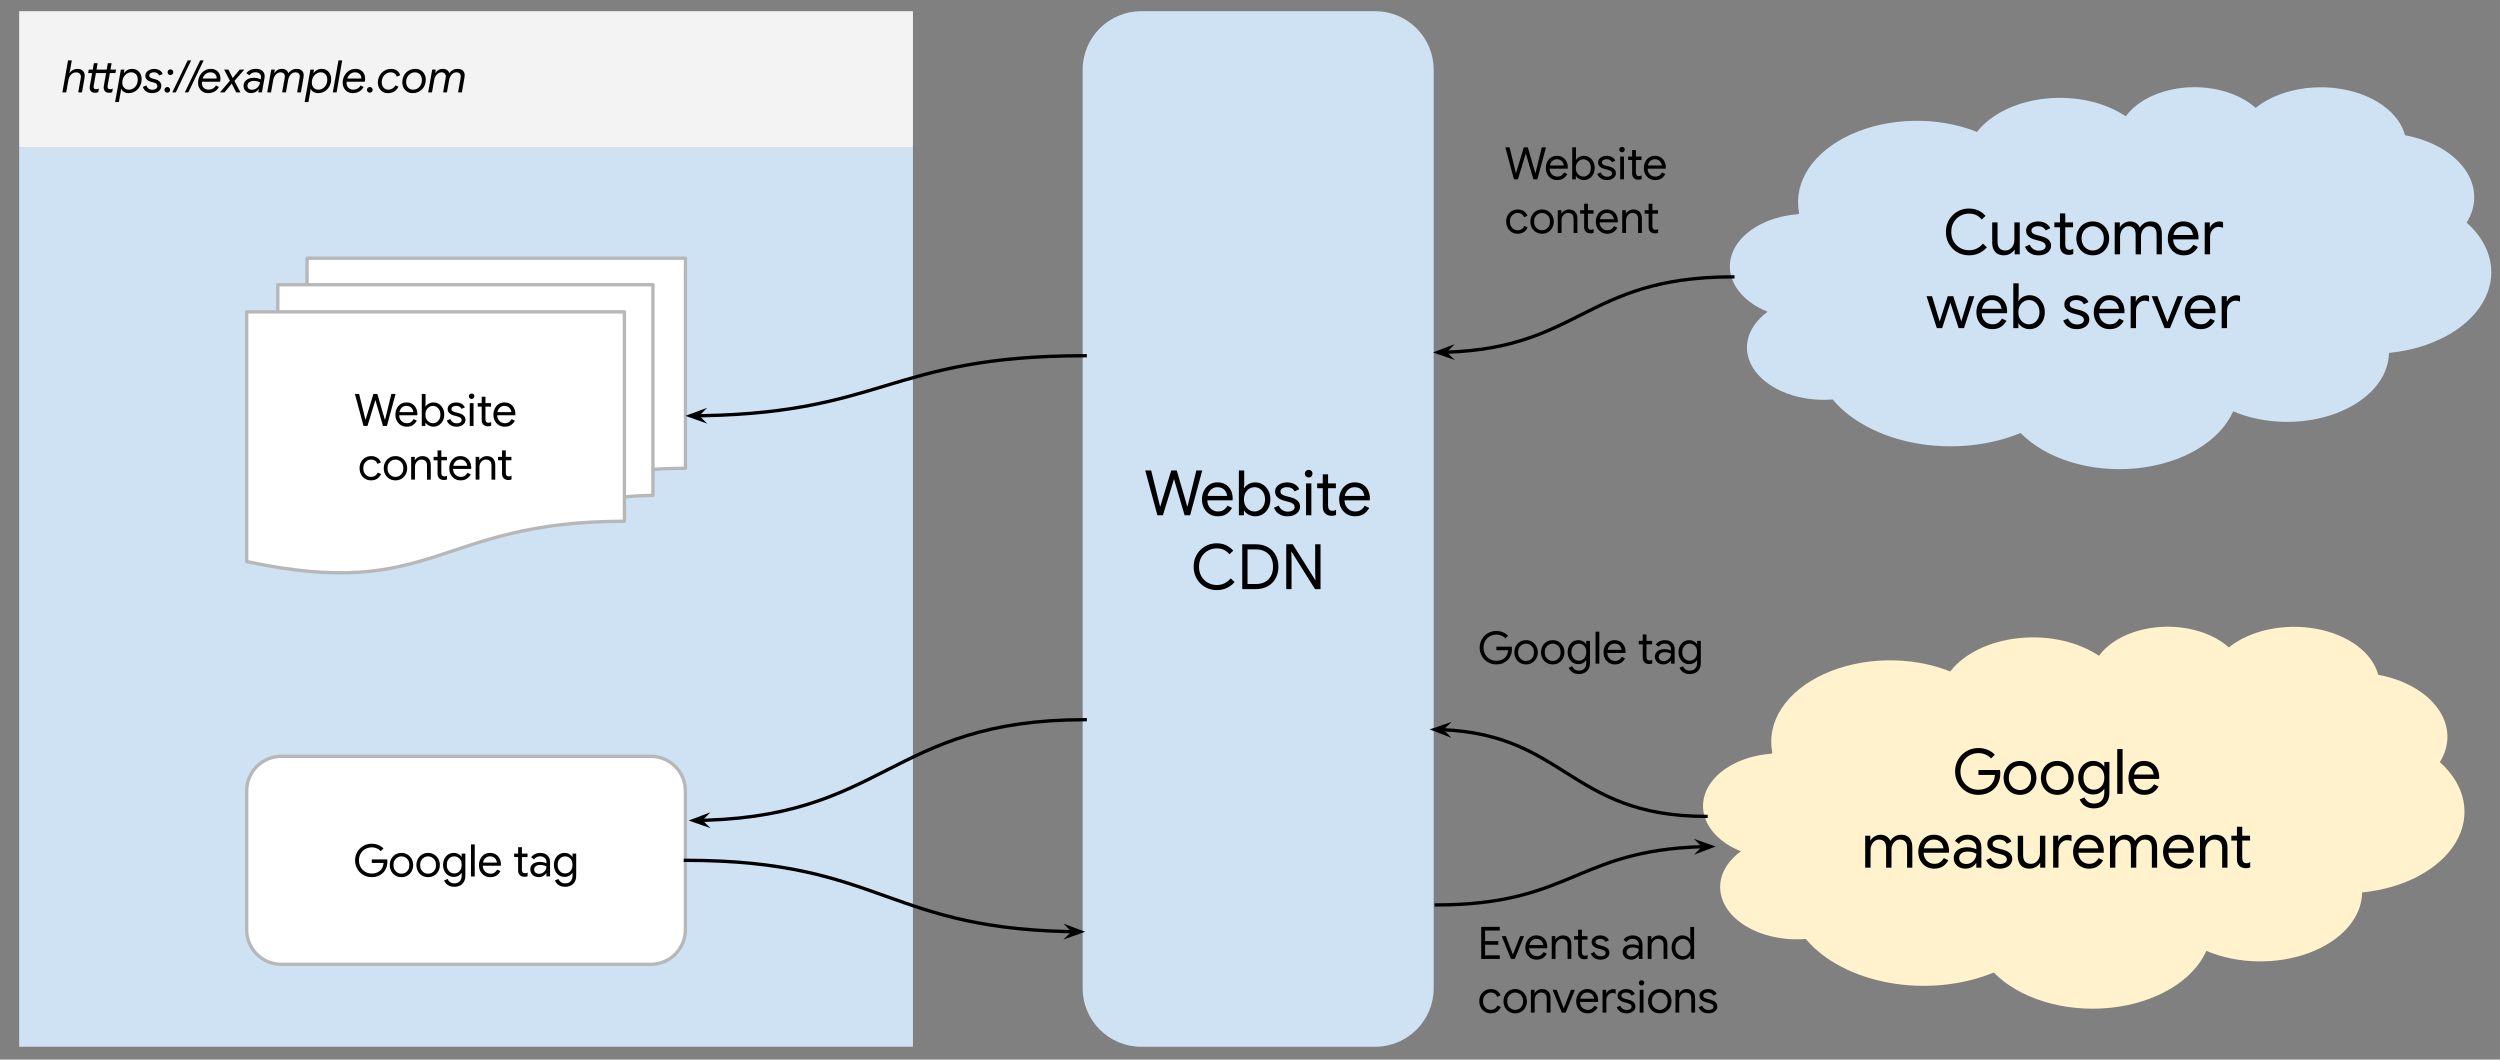 <svg version="1.1" viewBox="0.0 0.0 745.163 315.835" fill="none" stroke="none" stroke-linecap="square" stroke-miterlimit="10" xmlns:xlink="http://www.w3.org/1999/xlink" xmlns="http://www.w3.org/2000/svg"><rect x="0.0" y="0.0" width="745.163" height="315.835" fill="#808080" stroke="none"/><clipPath id="p.0"><path d="m0 0l745.163 0l0 315.835l-745.163 0l0 -315.835z" clip-rule="nonzero"/></clipPath><g clip-path="url(#p.0)"><path fill="#000000" fill-opacity="0.0" d="m0 0l745.163 0l0 315.835l-745.163 0z" fill-rule="evenodd"/><path fill="#cfe2f3" d="m5.717 44.029l266.394 0l0 267.969l-266.394 0z" fill-rule="evenodd"/><path fill="#f3f3f3" d="m5.717 3.341l266.394 0l0 40.693l-266.394 0z" fill-rule="evenodd"/><path fill="#000000" fill-opacity="0.0" d="m9.341 5.748l216.031 0l0 35.559l-216.031 0z" fill-rule="evenodd"/><path fill="#000000" d="m18.591 27.548l1.688 -9.547l1.125 0l-0.5 2.812l-0.219 0.938l0.062 0q0.234 -0.344 0.562 -0.609q0.344 -0.281 0.781 -0.438q0.453 -0.172 0.984 -0.172q0.828 0 1.344 0.344q0.516 0.344 0.719 0.969q0.203 0.609 0.047 1.453l-0.75 4.25l-1.125 0l0.781 -4.375q0.094 -0.5 -0.078 -0.859q-0.156 -0.359 -0.5 -0.547q-0.344 -0.203 -0.828 -0.203q-0.562 0 -1.047 0.297q-0.469 0.297 -0.812 0.812q-0.328 0.5 -0.438 1.188l-0.656 3.688l-1.141 0zm7.675 -5.766l0.188 -1.031l5.484 0l-0.188 1.031l-5.484 0zm0.5 3.953l1.219 -6.906l1.125 0l-1.188 6.75q-0.047 0.328 0 0.562q0.062 0.219 0.25 0.344q0.188 0.109 0.484 0.109q0.234 0 0.438 -0.062q0.203 -0.062 0.375 -0.156l-0.188 1.109q-0.203 0.078 -0.422 0.125q-0.203 0.047 -0.531 0.047q-0.484 0 -0.891 -0.203q-0.391 -0.219 -0.594 -0.656q-0.188 -0.438 -0.078 -1.062zm3.844 -4.984l3.984 0l-0.188 1.031l-3.984 0l0.188 -1.031zm0.328 4.906l1.203 -6.828l1.125 0l-1.188 6.703q-0.094 0.5 0.078 0.781q0.188 0.281 0.656 0.281q0.234 0 0.438 -0.062q0.203 -0.062 0.375 -0.156l-0.188 1.109q-0.203 0.078 -0.422 0.125q-0.203 0.047 -0.531 0.047q-0.531 0 -0.922 -0.234q-0.391 -0.234 -0.562 -0.688q-0.172 -0.453 -0.062 -1.078zm3.371 4.766l1.719 -9.672l1.062 0l-0.172 1.0l0.062 0q0.359 -0.516 0.969 -0.859q0.609 -0.359 1.484 -0.359q0.812 0 1.438 0.391q0.625 0.375 0.984 1.078q0.359 0.688 0.359 1.625q0 0.859 -0.297 1.609q-0.281 0.734 -0.812 1.312q-0.531 0.578 -1.25 0.906q-0.703 0.312 -1.578 0.312q-0.516 0 -0.953 -0.188q-0.438 -0.172 -0.734 -0.438q-0.297 -0.281 -0.453 -0.609l-0.062 0l-0.109 0.953l-0.531 2.938l-1.125 0zm4.062 -3.688q0.781 0 1.391 -0.391q0.609 -0.406 0.953 -1.078q0.344 -0.688 0.344 -1.547q0 -1.016 -0.547 -1.578q-0.547 -0.578 -1.375 -0.578q-0.766 0 -1.375 0.422q-0.609 0.406 -0.969 1.109q-0.344 0.688 -0.344 1.562q0 0.656 0.266 1.125q0.266 0.453 0.688 0.703q0.438 0.25 0.969 0.25zm6.928 1.031q-0.734 0 -1.297 -0.25q-0.562 -0.25 -0.922 -0.672q-0.344 -0.438 -0.5 -0.953l1.078 -0.422q0.094 0.406 0.359 0.703q0.266 0.297 0.625 0.453q0.375 0.141 0.766 0.141q0.656 0 1.078 -0.312q0.422 -0.312 0.422 -0.766q0 -0.438 -0.281 -0.703q-0.281 -0.266 -0.875 -0.406l-0.672 -0.172q-0.516 -0.141 -0.922 -0.375q-0.391 -0.25 -0.625 -0.609q-0.219 -0.359 -0.219 -0.828q0 -0.594 0.344 -1.047q0.344 -0.469 0.938 -0.734q0.609 -0.281 1.391 -0.281q0.609 0 1.125 0.203q0.516 0.188 0.875 0.531q0.359 0.344 0.5 0.812l-1.078 0.422q-0.156 -0.438 -0.547 -0.688q-0.391 -0.266 -0.938 -0.266q-0.641 0 -1.047 0.266q-0.391 0.266 -0.391 0.703q0 0.188 0.109 0.375q0.125 0.172 0.344 0.312q0.219 0.125 0.531 0.219l0.891 0.234q0.531 0.125 0.906 0.406q0.375 0.266 0.594 0.641q0.219 0.359 0.219 0.844q0 0.656 -0.328 1.156q-0.328 0.5 -0.953 0.781q-0.609 0.281 -1.5 0.281zm5.503 -5.391q-0.359 0 -0.609 -0.25q-0.234 -0.25 -0.234 -0.609q0 -0.359 0.234 -0.594q0.25 -0.25 0.609 -0.25q0.359 0 0.594 0.25q0.25 0.234 0.25 0.594q0 0.359 -0.25 0.609q-0.234 0.25 -0.594 0.25zm-0.922 5.25q-0.359 0 -0.609 -0.234q-0.25 -0.25 -0.25 -0.609q0 -0.359 0.25 -0.594q0.25 -0.25 0.609 -0.25q0.344 0 0.578 0.25q0.25 0.234 0.25 0.594q0 0.359 -0.25 0.609q-0.234 0.234 -0.578 0.234zm1.469 -0.078l4.594 -9.547l1.031 0l-4.578 9.547l-1.047 0zm3.732 0l4.594 -9.547l1.031 0l-4.578 9.547l-1.047 0zm6.994 0.219q-0.953 0 -1.641 -0.422q-0.672 -0.438 -1.047 -1.141q-0.359 -0.703 -0.359 -1.562q0 -0.781 0.266 -1.516q0.281 -0.75 0.781 -1.328q0.5 -0.578 1.203 -0.922q0.719 -0.344 1.609 -0.344q0.906 0 1.531 0.406q0.641 0.406 0.969 1.047q0.328 0.641 0.328 1.422q0 0.234 -0.031 0.5q-0.031 0.266 -0.094 0.453l-5.875 0l0.188 -0.938l4.672 0q0.047 -0.516 -0.172 -0.938q-0.219 -0.422 -0.641 -0.672q-0.406 -0.25 -1.016 -0.25q-0.766 0 -1.359 0.422q-0.578 0.422 -0.891 1.156q-0.312 0.734 -0.312 1.641q0 0.625 0.266 1.062q0.281 0.422 0.719 0.656q0.453 0.234 0.953 0.234q0.547 0 0.969 -0.156q0.422 -0.156 0.734 -0.438q0.328 -0.281 0.563 -0.672l0.859 0.484q-0.328 0.594 -0.797 1.0q-0.469 0.391 -1.078 0.594q-0.594 0.219 -1.297 0.219zm3.477 -0.219l3.359 -3.922l0.141 0l2.406 -2.875l1.359 0l-3.312 3.797l-0.109 0l-2.484 3.0l-1.359 0zm1.266 -6.797l1.281 0l1.438 2.875l0.062 0l2.078 3.922l-1.281 0l-1.531 -3.062l-0.125 0l-1.922 -3.734zm8 7.0q-0.594 0 -1.109 -0.266q-0.5 -0.281 -0.812 -0.75q-0.297 -0.469 -0.297 -1.062q0 -0.75 0.375 -1.312q0.375 -0.562 1.062 -0.859q0.703 -0.312 1.688 -0.312q0.359 0 0.719 0.062q0.359 0.062 0.672 0.172q0.312 0.094 0.562 0.234l0.094 -0.469q0.109 -0.5 -0.109 -0.875q-0.203 -0.375 -0.594 -0.578q-0.391 -0.203 -0.891 -0.203q-0.562 0 -1.031 0.219q-0.469 0.219 -0.844 0.688l-0.875 -0.625q0.469 -0.609 1.203 -0.953q0.75 -0.344 1.688 -0.344q0.891 0 1.5 0.344q0.625 0.344 0.891 0.953q0.266 0.609 0.125 1.438l-0.766 4.281l-1.078 0l0.172 -0.953l-0.062 0q-0.219 0.328 -0.562 0.594q-0.344 0.266 -0.766 0.422q-0.422 0.156 -0.953 0.156zm0.266 -0.984q0.609 0 1.109 -0.281q0.516 -0.281 0.859 -0.766q0.359 -0.5 0.469 -1.125q-0.25 -0.156 -0.516 -0.25q-0.25 -0.109 -0.578 -0.172q-0.328 -0.062 -0.781 -0.062q-0.812 0 -1.359 0.391q-0.531 0.375 -0.531 1.094q0 0.547 0.391 0.859q0.391 0.312 0.938 0.312zm4.562 0.781l1.203 -6.797l1.062 0l-0.172 1.0l0.062 0q0.344 -0.547 0.891 -0.875q0.562 -0.344 1.359 -0.344q0.75 0 1.234 0.359q0.5 0.359 0.672 0.969q0.359 -0.594 1.0 -0.953q0.641 -0.375 1.484 -0.375q0.766 0 1.266 0.312q0.5 0.312 0.703 0.875q0.203 0.562 0.062 1.344l-0.781 4.484l-1.125 0l0.766 -4.406q0.094 -0.5 -0.047 -0.844q-0.125 -0.359 -0.438 -0.547q-0.312 -0.188 -0.797 -0.188q-0.547 0 -1.0 0.297q-0.438 0.297 -0.734 0.812q-0.297 0.516 -0.422 1.141l-0.656 3.734l-1.141 0l0.781 -4.422q0.094 -0.516 -0.062 -0.859q-0.141 -0.344 -0.453 -0.516q-0.312 -0.188 -0.75 -0.188q-0.547 0 -1.0 0.312q-0.453 0.312 -0.766 0.828q-0.312 0.516 -0.406 1.141l-0.656 3.703l-1.141 0zm11.16 2.875l1.719 -9.672l1.062 0l-0.172 1.0l0.062 0q0.359 -0.516 0.969 -0.859q0.609 -0.359 1.484 -0.359q0.812 0 1.438 0.391q0.625 0.375 0.984 1.078q0.359 0.688 0.359 1.625q0 0.859 -0.297 1.609q-0.281 0.734 -0.812 1.312q-0.531 0.578 -1.25 0.906q-0.703 0.312 -1.578 0.312q-0.516 0 -0.953 -0.188q-0.438 -0.172 -0.734 -0.438q-0.297 -0.281 -0.453 -0.609l-0.062 0l-0.109 0.953l-0.531 2.938l-1.125 0zm4.062 -3.688q0.781 0 1.391 -0.391q0.609 -0.406 0.953 -1.078q0.344 -0.688 0.344 -1.547q0 -1.016 -0.547 -1.578q-0.547 -0.578 -1.375 -0.578q-0.766 0 -1.375 0.422q-0.609 0.406 -0.969 1.109q-0.344 0.688 -0.344 1.562q0 0.656 0.266 1.125q0.266 0.453 0.688 0.703q0.438 0.25 0.969 0.25zm4.33 0.812l1.688 -9.547l1.109 0l-1.672 9.547l-1.125 0zm5.993 0.219q-0.953 0 -1.641 -0.422q-0.672 -0.438 -1.047 -1.141q-0.359 -0.703 -0.359 -1.562q0 -0.781 0.266 -1.516q0.281 -0.75 0.781 -1.328q0.5 -0.578 1.203 -0.922q0.719 -0.344 1.609 -0.344q0.906 0 1.531 0.406q0.641 0.406 0.969 1.047q0.328 0.641 0.328 1.422q0 0.234 -0.031 0.5q-0.031 0.266 -0.094 0.453l-5.875 0l0.188 -0.938l4.672 0q0.047 -0.516 -0.172 -0.938q-0.219 -0.422 -0.641 -0.672q-0.406 -0.25 -1.016 -0.25q-0.766 0 -1.359 0.422q-0.578 0.422 -0.891 1.156q-0.312 0.734 -0.312 1.641q0 0.625 0.266 1.062q0.281 0.422 0.719 0.656q0.453 0.234 0.953 0.234q0.547 0 0.969 -0.156q0.422 -0.156 0.734 -0.438q0.328 -0.281 0.562 -0.672l0.859 0.484q-0.328 0.594 -0.797 1.0q-0.469 0.391 -1.078 0.594q-0.594 0.219 -1.297 0.219zm5.048 -0.141q-0.359 0 -0.609 -0.234q-0.25 -0.25 -0.25 -0.609q0 -0.359 0.25 -0.594q0.25 -0.25 0.609 -0.25q0.344 0 0.594 0.25q0.25 0.234 0.25 0.594q0 0.359 -0.25 0.609q-0.25 0.234 -0.594 0.234zm5.336 0.141q-0.891 0 -1.562 -0.438q-0.656 -0.438 -1.031 -1.156q-0.359 -0.719 -0.359 -1.547q0 -0.844 0.297 -1.578q0.297 -0.75 0.812 -1.312q0.531 -0.562 1.25 -0.875q0.734 -0.328 1.609 -0.328q0.797 0 1.344 0.281q0.547 0.266 0.891 0.703q0.344 0.438 0.469 0.906l-1.047 0.406q-0.125 -0.391 -0.359 -0.672q-0.234 -0.281 -0.594 -0.438q-0.359 -0.156 -0.828 -0.156q-0.734 0 -1.359 0.391q-0.609 0.375 -0.969 1.062q-0.359 0.672 -0.359 1.531q0 0.594 0.234 1.094q0.25 0.5 0.688 0.797q0.438 0.297 1.047 0.297q0.469 0 0.859 -0.156q0.406 -0.172 0.719 -0.453q0.328 -0.281 0.531 -0.688l0.906 0.438q-0.531 0.953 -1.297 1.422q-0.75 0.469 -1.891 0.469zm7.402 0q-0.922 0 -1.609 -0.438q-0.688 -0.438 -1.078 -1.172q-0.375 -0.734 -0.375 -1.641q0 -0.828 0.281 -1.547q0.281 -0.719 0.781 -1.266q0.516 -0.547 1.234 -0.859q0.734 -0.312 1.625 -0.312q0.938 0 1.625 0.438q0.688 0.438 1.062 1.172q0.391 0.734 0.391 1.641q0 0.812 -0.281 1.547q-0.281 0.719 -0.797 1.266q-0.516 0.547 -1.25 0.859q-0.719 0.312 -1.609 0.312zm0.141 -1.031q0.594 0 1.078 -0.219q0.484 -0.234 0.828 -0.625q0.359 -0.406 0.547 -0.938q0.188 -0.531 0.188 -1.109q0 -0.656 -0.25 -1.172q-0.25 -0.516 -0.719 -0.812q-0.453 -0.297 -1.078 -0.297q-0.781 0 -1.391 0.406q-0.594 0.391 -0.938 1.047q-0.328 0.656 -0.328 1.438q0 0.656 0.25 1.172q0.266 0.516 0.719 0.812q0.453 0.297 1.094 0.297zm4.508 0.812l1.203 -6.797l1.062 0l-0.172 1.0l0.062 0q0.344 -0.547 0.891 -0.875q0.562 -0.344 1.359 -0.344q0.75 0 1.234 0.359q0.5 0.359 0.672 0.969q0.359 -0.594 1.0 -0.953q0.641 -0.375 1.484 -0.375q0.766 0 1.266 0.312q0.5 0.312 0.703 0.875q0.203 0.562 0.062 1.344l-0.781 4.484l-1.125 0l0.766 -4.406q0.094 -0.5 -0.047 -0.844q-0.125 -0.359 -0.438 -0.547q-0.312 -0.188 -0.797 -0.188q-0.547 0 -1.0 0.297q-0.438 0.297 -0.734 0.812q-0.297 0.516 -0.422 1.141l-0.656 3.734l-1.141 0l0.781 -4.422q0.094 -0.516 -0.062 -0.859q-0.141 -0.344 -0.453 -0.516q-0.312 -0.188 -0.75 -0.188q-0.547 0 -1.0 0.312q-0.453 0.312 -0.766 0.828q-0.312 0.516 -0.406 1.141l-0.656 3.703l-1.141 0z" fill-rule="nonzero"/><path fill="#ffffff" d="m73.522 235.761l0 0c0 -5.709 4.628 -10.336 10.336 -10.336l110.099 0c2.741 0 5.37 1.089 7.309 3.027c1.938 1.938 3.027 4.567 3.027 7.309l0 41.343c0 5.709 -4.628 10.336 -10.336 10.336l-110.099 0c-5.709 0 -10.336 -4.628 -10.336 -10.336z" fill-rule="evenodd"/><path stroke="#b7b7b7" stroke-width="1.0" stroke-linejoin="round" stroke-linecap="butt" d="m73.522 235.761l0 0c0 -5.709 4.628 -10.336 10.336 -10.336l110.099 0c2.741 0 5.37 1.089 7.309 3.027c1.938 1.938 3.027 4.567 3.027 7.309l0 41.343c0 5.709 -4.628 10.336 -10.336 10.336l-110.099 0c-5.709 0 -10.336 -4.628 -10.336 -10.336z" fill-rule="evenodd"/><path fill="#000000" d="m110.788 261.452q-1.016 0 -1.922 -0.375q-0.891 -0.375 -1.578 -1.047q-0.672 -0.688 -1.062 -1.594q-0.391 -0.906 -0.391 -1.969q0 -1.078 0.391 -1.984q0.391 -0.906 1.062 -1.578q0.688 -0.688 1.578 -1.047q0.906 -0.375 1.922 -0.375q1.047 0 1.969 0.375q0.938 0.359 1.531 1.047l-0.797 0.797q-0.312 -0.375 -0.734 -0.625q-0.422 -0.25 -0.922 -0.375q-0.484 -0.141 -1.031 -0.141q-0.766 0 -1.469 0.281q-0.688 0.266 -1.219 0.781q-0.516 0.5 -0.828 1.219q-0.297 0.719 -0.297 1.625q0 0.891 0.312 1.609q0.312 0.719 0.844 1.234q0.531 0.516 1.219 0.797q0.688 0.266 1.438 0.266q0.641 0 1.234 -0.172q0.609 -0.188 1.094 -0.562q0.5 -0.391 0.812 -0.984q0.312 -0.609 0.391 -1.453l-3.516 0l0 -1.047l4.578 0q0.031 0.172 0.047 0.344q0.016 0.156 0.016 0.344l0 0l0 0l0 0q0 1.031 -0.344 1.875q-0.344 0.844 -0.969 1.453q-0.625 0.609 -1.484 0.953q-0.844 0.328 -1.875 0.328zm8.871 0q-1.016 0 -1.812 -0.484q-0.781 -0.484 -1.234 -1.297q-0.438 -0.828 -0.438 -1.844q0 -1.0 0.438 -1.812q0.453 -0.828 1.234 -1.312q0.797 -0.484 1.812 -0.484q1.031 0 1.812 0.5q0.797 0.484 1.234 1.312q0.453 0.812 0.453 1.797q0 1.016 -0.453 1.844q-0.438 0.812 -1.234 1.297q-0.781 0.484 -1.812 0.484zm0 -1.031q0.609 0 1.156 -0.297q0.547 -0.312 0.875 -0.891q0.328 -0.578 0.328 -1.406q0 -0.812 -0.328 -1.391q-0.328 -0.578 -0.875 -0.875q-0.547 -0.312 -1.156 -0.312q-0.609 0 -1.156 0.312q-0.547 0.297 -0.891 0.875q-0.328 0.578 -0.328 1.391q0 0.828 0.328 1.406q0.344 0.578 0.891 0.891q0.547 0.297 1.156 0.297zm7.944 1.031q-1.016 0 -1.812 -0.484q-0.781 -0.484 -1.234 -1.297q-0.438 -0.828 -0.438 -1.844q0 -1.0 0.438 -1.812q0.453 -0.828 1.234 -1.312q0.797 -0.484 1.812 -0.484q1.031 0 1.813 0.5q0.797 0.484 1.234 1.312q0.453 0.812 0.453 1.797q0 1.016 -0.453 1.844q-0.438 0.812 -1.234 1.297q-0.781 0.484 -1.813 0.484zm0 -1.031q0.609 0 1.156 -0.297q0.547 -0.312 0.875 -0.891q0.328 -0.578 0.328 -1.406q0 -0.812 -0.328 -1.391q-0.328 -0.578 -0.875 -0.875q-0.547 -0.312 -1.156 -0.312q-0.609 0 -1.156 0.312q-0.547 0.297 -0.891 0.875q-0.328 0.578 -0.328 1.391q0 0.828 0.328 1.406q0.344 0.578 0.891 0.891q0.547 0.297 1.156 0.297zm7.803 3.906q-0.875 0 -1.5 -0.297q-0.609 -0.281 -1.0 -0.719q-0.375 -0.438 -0.531 -0.891l1.047 -0.438q0.203 0.562 0.719 0.938q0.516 0.375 1.266 0.375q1.062 0 1.625 -0.625q0.578 -0.609 0.578 -1.719l0 -0.766l-0.047 0q-0.312 0.5 -0.922 0.844q-0.594 0.344 -1.391 0.344q-0.891 0 -1.625 -0.453q-0.719 -0.453 -1.141 -1.266q-0.422 -0.812 -0.422 -1.859q0 -1.047 0.422 -1.859q0.422 -0.812 1.141 -1.266q0.734 -0.453 1.625 -0.453q0.797 0 1.391 0.344q0.609 0.344 0.922 0.844l0.047 0l0 -0.969l1.094 0l0 6.531q0 1.125 -0.438 1.875q-0.438 0.75 -1.188 1.109q-0.734 0.375 -1.672 0.375zm0 -3.984q0.594 0 1.094 -0.297q0.516 -0.312 0.812 -0.875q0.297 -0.578 0.297 -1.375q0 -0.828 -0.297 -1.391q-0.297 -0.562 -0.812 -0.859q-0.5 -0.297 -1.094 -0.297q-0.609 0 -1.109 0.297q-0.5 0.297 -0.812 0.875q-0.312 0.562 -0.312 1.375q0 0.812 0.312 1.375q0.312 0.562 0.812 0.875q0.5 0.297 1.109 0.297zm4.972 0.891l0 -9.547l1.125 0l0 9.547l-1.125 0zm5.761 0.219q-0.984 0 -1.75 -0.469q-0.766 -0.469 -1.203 -1.281q-0.422 -0.812 -0.422 -1.859q0 -0.969 0.406 -1.797q0.406 -0.828 1.141 -1.328q0.734 -0.5 1.734 -0.5q1.016 0 1.734 0.453q0.734 0.438 1.125 1.234q0.406 0.781 0.406 1.797q0 0.094 -0.016 0.188q0 0.094 -0.016 0.156l-5.859 0l0 -0.938l4.688 0q-0.016 -0.266 -0.141 -0.594q-0.109 -0.328 -0.359 -0.609q-0.234 -0.297 -0.625 -0.469q-0.375 -0.188 -0.938 -0.188q-0.656 0 -1.156 0.344q-0.484 0.344 -0.75 0.938q-0.25 0.578 -0.25 1.312q0 0.875 0.328 1.453q0.344 0.562 0.859 0.844q0.531 0.281 1.109 0.281q0.75 0 1.234 -0.344q0.484 -0.359 0.781 -0.891l0.953 0.469q-0.391 0.781 -1.141 1.297q-0.75 0.5 -1.875 0.5zm7.111 -7.016l3.984 0l0 1.031l-3.984 0l0 -1.031zm1.188 5.016l0 -6.938l1.125 0l0 6.656q0 0.531 0.219 0.828q0.219 0.281 0.734 0.281q0.219 0 0.406 -0.062q0.188 -0.062 0.344 -0.156l0 1.109q-0.172 0.078 -0.391 0.125q-0.203 0.047 -0.547 0.047q-0.859 0 -1.375 -0.5q-0.516 -0.5 -0.516 -1.391zm6.185 2.0q-0.766 0 -1.344 -0.297q-0.562 -0.297 -0.891 -0.812q-0.328 -0.516 -0.328 -1.156q0 -0.75 0.375 -1.266q0.391 -0.516 1.047 -0.766q0.656 -0.266 1.438 -0.266q0.453 0 0.844 0.078q0.391 0.062 0.672 0.172q0.297 0.094 0.438 0.188l0 -0.406q0 -0.781 -0.547 -1.234q-0.547 -0.453 -1.328 -0.453q-0.562 0 -1.047 0.25q-0.484 0.25 -0.766 0.688l-0.859 -0.641q0.266 -0.406 0.656 -0.688q0.406 -0.297 0.922 -0.453q0.516 -0.172 1.094 -0.172q1.375 0 2.156 0.734q0.797 0.734 0.797 1.969l0 4.312l-1.078 0l0 -0.969l-0.047 0q-0.188 0.281 -0.516 0.562q-0.312 0.266 -0.75 0.438q-0.422 0.188 -0.938 0.188zm0.109 -1.0q0.578 0 1.062 -0.297q0.484 -0.297 0.781 -0.781q0.297 -0.5 0.297 -1.094q-0.312 -0.203 -0.781 -0.328q-0.453 -0.141 -1.0 -0.141q-0.969 0 -1.422 0.406q-0.453 0.391 -0.453 0.969q0 0.562 0.422 0.922q0.438 0.344 1.094 0.344zm7.714 3.875q-0.875 0 -1.5 -0.297q-0.609 -0.281 -1.0 -0.719q-0.375 -0.438 -0.531 -0.891l1.047 -0.438q0.203 0.562 0.719 0.938q0.516 0.375 1.266 0.375q1.062 0 1.625 -0.625q0.578 -0.609 0.578 -1.719l0 -0.766l-0.047 0q-0.312 0.5 -0.922 0.844q-0.594 0.344 -1.391 0.344q-0.891 0 -1.625 -0.453q-0.719 -0.453 -1.141 -1.266q-0.422 -0.812 -0.422 -1.859q0 -1.047 0.422 -1.859q0.422 -0.812 1.141 -1.266q0.734 -0.453 1.625 -0.453q0.797 0 1.391 0.344q0.609 0.344 0.922 0.844l0.047 0l0 -0.969l1.094 0l0 6.531q0 1.125 -0.438 1.875q-0.438 0.75 -1.188 1.109q-0.734 0.375 -1.672 0.375zm0 -3.984q0.594 0 1.094 -0.297q0.516 -0.312 0.812 -0.875q0.297 -0.578 0.297 -1.375q0 -0.828 -0.297 -1.391q-0.297 -0.562 -0.812 -0.859q-0.5 -0.297 -1.094 -0.297q-0.609 0 -1.109 0.297q-0.5 0.297 -0.812 0.875q-0.312 0.562 -0.312 1.375q0 0.812 0.312 1.375q0.312 0.562 0.812 0.875q0.5 0.297 1.109 0.297z" fill-rule="nonzero"/><path fill="#cfe2f3" d="m322.703 20.78l0 0c0 -9.631 7.808 -17.439 17.439 -17.439l69.753 0l0 0c4.625 0 9.061 1.837 12.331 5.108c3.27 3.27 5.108 7.706 5.108 12.331l0 273.784c0 9.631 -7.808 17.439 -17.439 17.439l-69.753 0c-9.631 0 -17.439 -7.808 -17.439 -17.439z" fill-rule="evenodd"/><path fill="#000000" d="m344.983 153.592l-3.625 -13.359l1.766 0l2.422 9.812l0.219 0.922l0.078 0l0.281 -0.922l2.984 -9.812l1.641 0l2.859 9.812l0.266 0.922l0.078 0l0.234 -0.922l2.406 -9.812l1.75 0l-3.609 13.359l-1.641 0l-2.828 -9.656l-0.297 -1.047l-0.078 0l-0.312 1.047l-2.953 9.656l-1.641 0zm18.016 0.297q-1.375 0 -2.453 -0.641q-1.062 -0.656 -1.672 -1.797q-0.609 -1.141 -0.609 -2.594q0 -1.359 0.562 -2.516q0.578 -1.156 1.609 -1.859q1.031 -0.703 2.438 -0.703q1.422 0 2.438 0.625q1.016 0.625 1.562 1.734q0.547 1.094 0.547 2.516q0 0.125 -0.016 0.266q0 0.125 -0.016 0.219l-8.188 0l0 -1.312l6.547 0q-0.016 -0.391 -0.188 -0.844q-0.156 -0.469 -0.5 -0.859q-0.344 -0.406 -0.875 -0.656q-0.531 -0.25 -1.312 -0.25q-0.938 0 -1.625 0.484q-0.672 0.469 -1.047 1.297q-0.359 0.812 -0.359 1.859q0 1.203 0.469 2.016q0.469 0.797 1.203 1.188q0.75 0.391 1.547 0.391q1.047 0 1.719 -0.484q0.688 -0.5 1.094 -1.234l1.344 0.656q-0.562 1.078 -1.609 1.797q-1.031 0.703 -2.609 0.703zm11.097 0q-0.75 0 -1.391 -0.25q-0.641 -0.234 -1.125 -0.625q-0.469 -0.391 -0.719 -0.828l-0.078 0l0 1.406l-1.516 0l0 -13.359l1.594 0l0 3.938l-0.078 1.328l0.078 0q0.25 -0.453 0.719 -0.844q0.484 -0.391 1.125 -0.625q0.641 -0.25 1.391 -0.25q1.312 0 2.328 0.656q1.031 0.656 1.625 1.797q0.609 1.125 0.609 2.609q0 1.469 -0.609 2.609q-0.594 1.141 -1.625 1.797q-1.016 0.641 -2.328 0.641zm-0.156 -1.438q0.812 0 1.531 -0.438q0.719 -0.438 1.156 -1.25q0.438 -0.828 0.438 -1.922q0 -1.125 -0.438 -1.938q-0.438 -0.812 -1.156 -1.25q-0.719 -0.438 -1.531 -0.438q-0.828 0 -1.547 0.438q-0.719 0.438 -1.172 1.25q-0.438 0.812 -0.438 1.938q0 1.109 0.438 1.922q0.453 0.812 1.172 1.25q0.719 0.438 1.547 0.438zm9.794 1.438q-1.062 0 -1.875 -0.344q-0.812 -0.344 -1.344 -0.922q-0.531 -0.594 -0.797 -1.281l1.422 -0.641q0.375 0.859 1.078 1.328q0.703 0.469 1.625 0.469q0.875 0 1.453 -0.359q0.594 -0.359 0.594 -1.047q0 -0.422 -0.25 -0.703q-0.234 -0.297 -0.703 -0.5q-0.453 -0.219 -1.125 -0.375l-1.156 -0.312q-0.672 -0.188 -1.281 -0.516q-0.594 -0.344 -0.953 -0.875q-0.359 -0.531 -0.359 -1.297q0 -0.844 0.5 -1.453q0.5 -0.625 1.312 -0.953q0.828 -0.328 1.766 -0.328q0.812 0 1.531 0.234q0.719 0.234 1.266 0.688q0.547 0.453 0.812 1.125l-1.375 0.641q-0.359 -0.703 -0.953 -0.984q-0.594 -0.281 -1.328 -0.281q-0.781 0 -1.359 0.344q-0.578 0.344 -0.578 0.938q0 0.594 0.469 0.906q0.484 0.297 1.172 0.469l1.391 0.359q1.391 0.359 2.094 1.062q0.719 0.688 0.719 1.703q0 0.891 -0.516 1.547q-0.5 0.656 -1.359 1.016q-0.844 0.344 -1.891 0.344zm5.559 -0.297l0 -9.516l1.578 0l0 9.516l-1.578 0zm0.781 -11.266q-0.469 0 -0.812 -0.328q-0.328 -0.344 -0.328 -0.812q0 -0.484 0.328 -0.812q0.344 -0.328 0.812 -0.328q0.484 0 0.812 0.328q0.328 0.328 0.328 0.812q0 0.469 -0.328 0.812q-0.328 0.328 -0.812 0.328zm2.529 1.75l5.578 0l0 1.438l-5.578 0l0 -1.438zm1.672 7.016l0 -9.703l1.578 0l0 9.312q0 0.75 0.312 1.156q0.312 0.406 1.016 0.406q0.312 0 0.578 -0.094q0.266 -0.094 0.469 -0.219l0 1.547q-0.25 0.109 -0.547 0.172q-0.281 0.078 -0.766 0.078q-1.188 0 -1.922 -0.703q-0.719 -0.703 -0.719 -1.953zm9.618 2.797q-1.375 0 -2.453 -0.641q-1.062 -0.656 -1.672 -1.797q-0.609 -1.141 -0.609 -2.594q0 -1.359 0.562 -2.516q0.578 -1.156 1.609 -1.859q1.031 -0.703 2.438 -0.703q1.422 0 2.438 0.625q1.016 0.625 1.562 1.734q0.547 1.094 0.547 2.516q0 0.125 -0.016 0.266q0 0.125 -0.016 0.219l-8.188 0l0 -1.312l6.547 0q-0.016 -0.391 -0.188 -0.844q-0.156 -0.469 -0.5 -0.859q-0.344 -0.406 -0.875 -0.656q-0.531 -0.25 -1.312 -0.25q-0.938 0 -1.625 0.484q-0.672 0.469 -1.047 1.297q-0.359 0.812 -0.359 1.859q0 1.203 0.469 2.016q0.469 0.797 1.203 1.188q0.75 0.391 1.547 0.391q1.047 0 1.719 -0.484q0.688 -0.5 1.094 -1.234l1.344 0.656q-0.562 1.078 -1.609 1.797q-1.031 0.703 -2.609 0.703z" fill-rule="nonzero"/><path fill="#000000" d="m362.71 175.889q-1.484 0 -2.75 -0.531q-1.25 -0.531 -2.188 -1.469q-0.938 -0.953 -1.469 -2.219q-0.516 -1.281 -0.516 -2.75q0 -1.5 0.516 -2.766q0.531 -1.266 1.469 -2.203q0.938 -0.953 2.188 -1.484q1.266 -0.531 2.75 -0.531q1.016 0 1.906 0.266q0.891 0.25 1.625 0.75q0.75 0.484 1.359 1.172l-1.141 1.094q-0.516 -0.609 -1.078 -1.0q-0.562 -0.391 -1.234 -0.578q-0.656 -0.188 -1.438 -0.188q-1.438 0 -2.656 0.672q-1.203 0.672 -1.938 1.891q-0.734 1.219 -0.734 2.906q0 1.656 0.734 2.891q0.734 1.219 1.938 1.891q1.219 0.672 2.656 0.672q0.875 0 1.609 -0.234q0.734 -0.25 1.359 -0.688q0.625 -0.453 1.156 -1.062l1.156 1.109q-0.578 0.688 -1.391 1.234q-0.812 0.547 -1.797 0.859q-0.984 0.297 -2.094 0.297zm7.559 -0.297l0 -13.359l4.016 0q2.094 0 3.609 0.859q1.516 0.844 2.328 2.359q0.828 1.5 0.828 3.469q0 1.953 -0.828 3.453q-0.812 1.5 -2.328 2.359q-1.516 0.859 -3.609 0.859l-4.016 0zm1.578 -1.516l2.438 0q1.578 0 2.734 -0.594q1.156 -0.609 1.781 -1.766q0.641 -1.156 0.641 -2.797q0 -1.656 -0.641 -2.812q-0.625 -1.156 -1.781 -1.75q-1.156 -0.609 -2.734 -0.609l-2.438 0l0 10.328zm11.537 1.516l0 -13.359l1.938 0l6.688 10.641l0.078 0l-0.078 -2.578l0 -8.062l1.594 0l0 13.359l-1.641 0l-7.0 -11.141l-0.078 0l0.078 2.578l0 8.562l-1.578 0z" fill-rule="nonzero"/><path fill="#cfe2f3" d="m536.254 63.478l0 0c-1.828 -9.18 4.173 -18.268 15.456 -23.407c11.283 -5.139 25.869 -5.428 37.568 -0.745l0 0c4.144 -5.338 11.73 -9.023 20.462 -9.941c8.732 -0.918 17.585 1.039 23.882 5.278l0 0c3.531 -4.839 10.463 -8.091 18.337 -8.601c7.874 -0.51 15.576 1.794 20.372 6.095l0 0c6.378 -5.13 16.527 -7.29 26.054 -5.545c9.527 1.745 16.721 7.081 18.47 13.699l0 0c7.815 1.457 14.324 5.161 17.846 10.154c3.522 4.993 3.712 10.787 0.52 15.884l0 0c7.695 6.845 9.495 15.967 4.729 23.96c-4.767 7.993 -15.384 13.658 -27.89 14.88c-0.088 7.502 -6.108 14.386 -15.739 17.998c-9.631 3.612 -21.369 3.389 -30.691 -0.584l0 0c-3.97 8.985 -15.146 15.596 -28.698 16.977c-13.552 1.381 -27.051 -2.716 -34.666 -10.52l0 0c-9.334 3.847 -20.533 4.955 -31.072 3.075c-10.539 -1.881 -19.53 -6.591 -24.945 -13.07l0 0c-9.538 0.763 -18.76 -2.615 -23.089 -8.456c-4.329 -5.842 -2.844 -12.904 3.719 -17.682l0 0c-8.508 -3.423 -12.849 -10.214 -10.76 -16.833c2.089 -6.619 10.136 -11.566 19.943 -12.26z" fill-rule="evenodd"/><path fill="#000000" fill-opacity="0.0" d="m526.883 92.925l0 0c4.015 1.615 8.653 2.348 13.292 2.1m6.076 24.039c1.995 -0.16 3.95 -0.497 5.815 -1.005m50.199 11c-1.403 -1.438 -2.578 -2.975 -3.504 -4.584m66.87 -1.873l0 0c0.724 -1.638 1.193 -3.324 1.399 -5.03m45.028 -12.384c0.094 -7.987 -6.543 -15.3 -17.061 -18.798m40.222 -20.041c-1.703 2.72 -4.304 5.132 -7.597 7.049m-10.768 -33.087l0 0c0.29 1.098 0.424 2.213 0.401 3.329m-44.924 -11.482l0 0c-1.591 1.28 -2.902 2.71 -3.892 4.245m-34.817 -1.74l0 0c-0.848 1.162 -1.481 2.392 -1.885 3.661m-42.459 1.001l0 0c2.476 0.991 4.766 2.184 6.821 3.552m-59.844 20.6l0 0c0.252 1.265 0.65 2.515 1.19 3.737" fill-rule="evenodd"/><path fill="#000000" d="m586.935 76.105q-1.484 0 -2.75 -0.531q-1.25 -0.531 -2.188 -1.469q-0.938 -0.953 -1.469 -2.219q-0.516 -1.281 -0.516 -2.75q0 -1.5 0.516 -2.766q0.531 -1.266 1.469 -2.203q0.938 -0.953 2.188 -1.484q1.266 -0.531 2.75 -0.531q1.016 0 1.906 0.266q0.891 0.25 1.625 0.75q0.75 0.484 1.359 1.172l-1.141 1.094q-0.516 -0.609 -1.078 -1.0q-0.562 -0.391 -1.234 -0.578q-0.656 -0.188 -1.438 -0.188q-1.438 0 -2.656 0.672q-1.203 0.672 -1.938 1.891q-0.734 1.219 -0.734 2.906q0 1.656 0.734 2.891q0.734 1.219 1.938 1.891q1.219 0.672 2.656 0.672q0.875 0 1.609 -0.234q0.734 -0.25 1.359 -0.688q0.625 -0.453 1.156 -1.062l1.156 1.109q-0.578 0.688 -1.391 1.234q-0.812 0.547 -1.797 0.859q-0.984 0.297 -2.094 0.297zm10.404 0q-1.75 0 -2.641 -1.016q-0.891 -1.031 -0.891 -2.812l0 -5.984l1.594 0l0 5.75q0 1.422 0.656 2.031q0.656 0.594 1.625 0.594q0.828 0 1.438 -0.438q0.625 -0.438 0.953 -1.125q0.344 -0.688 0.344 -1.438l0 -5.375l1.594 0l0 9.516l-1.516 0l0 -1.375l-0.078 0q-0.234 0.438 -0.719 0.828q-0.469 0.375 -1.078 0.609q-0.609 0.234 -1.281 0.234zm10.248 0q-1.062 0 -1.875 -0.344q-0.812 -0.344 -1.344 -0.922q-0.531 -0.594 -0.797 -1.281l1.422 -0.641q0.375 0.859 1.078 1.328q0.703 0.469 1.625 0.469q0.875 0 1.453 -0.359q0.594 -0.359 0.594 -1.047q0 -0.422 -0.25 -0.703q-0.234 -0.297 -0.703 -0.5q-0.453 -0.219 -1.125 -0.375l-1.156 -0.312q-0.672 -0.188 -1.281 -0.516q-0.594 -0.344 -0.953 -0.875q-0.359 -0.531 -0.359 -1.297q0 -0.844 0.5 -1.453q0.5 -0.625 1.312 -0.953q0.828 -0.328 1.766 -0.328q0.812 0 1.531 0.234q0.719 0.234 1.266 0.688q0.547 0.453 0.812 1.125l-1.375 0.641q-0.359 -0.703 -0.953 -0.984q-0.594 -0.281 -1.328 -0.281q-0.781 0 -1.359 0.344q-0.578 0.344 -0.578 0.938q0 0.594 0.469 0.906q0.484 0.297 1.172 0.469l1.391 0.359q1.391 0.359 2.094 1.062q0.719 0.688 0.719 1.703q0 0.891 -0.516 1.547q-0.5 0.656 -1.359 1.016q-0.844 0.344 -1.891 0.344zm4.747 -9.812l5.578 0l0 1.438l-5.578 0l0 -1.438zm1.672 7.016l0 -9.703l1.578 0l0 9.312q0 0.75 0.312 1.156q0.312 0.406 1.016 0.406q0.312 0 0.578 -0.094q0.266 -0.094 0.469 -0.219l0 1.547q-0.25 0.109 -0.547 0.172q-0.281 0.078 -0.766 0.078q-1.188 0 -1.922 -0.703q-0.719 -0.703 -0.719 -1.953zm9.774 2.797q-1.438 0 -2.547 -0.672q-1.094 -0.672 -1.719 -1.812q-0.625 -1.156 -0.625 -2.562q0 -1.422 0.625 -2.562q0.625 -1.156 1.719 -1.828q1.109 -0.672 2.547 -0.672q1.438 0 2.531 0.688q1.109 0.672 1.734 1.828q0.625 1.141 0.625 2.547q0 1.406 -0.625 2.562q-0.625 1.141 -1.734 1.812q-1.094 0.672 -2.531 0.672zm0 -1.438q0.859 0 1.609 -0.422q0.75 -0.438 1.219 -1.25q0.469 -0.812 0.469 -1.938q0 -1.141 -0.469 -1.953q-0.469 -0.812 -1.219 -1.234q-0.75 -0.438 -1.609 -0.438q-0.859 0 -1.625 0.438q-0.766 0.422 -1.234 1.234q-0.469 0.812 -0.469 1.953q0 1.125 0.469 1.938q0.469 0.812 1.234 1.25q0.766 0.422 1.625 0.422zm6.542 1.141l0 -9.516l1.516 0l0 1.406l0.078 0q0.25 -0.469 0.703 -0.844q0.469 -0.391 1.047 -0.625q0.594 -0.234 1.219 -0.234q1.062 0 1.828 0.516q0.766 0.516 1.094 1.328q0.484 -0.797 1.297 -1.312q0.828 -0.531 1.969 -0.531q1.703 0 2.5 1.031q0.797 1.016 0.797 2.688l0 6.094l-1.562 0l0 -5.859q0 -1.375 -0.562 -1.938q-0.562 -0.578 -1.578 -0.578q-0.734 0 -1.312 0.422q-0.562 0.422 -0.891 1.109q-0.312 0.672 -0.312 1.469l0 5.375l-1.594 0l0 -5.844q0 -1.375 -0.562 -1.953q-0.562 -0.578 -1.562 -0.578q-0.734 0 -1.297 0.438q-0.562 0.422 -0.891 1.109q-0.328 0.688 -0.328 1.5l0 5.328l-1.594 0zm20.559 0.297q-1.375 0 -2.453 -0.641q-1.062 -0.656 -1.672 -1.797q-0.609 -1.141 -0.609 -2.594q0 -1.359 0.562 -2.516q0.578 -1.156 1.609 -1.859q1.031 -0.703 2.438 -0.703q1.422 0 2.438 0.625q1.016 0.625 1.562 1.734q0.547 1.094 0.547 2.516q0 0.125 -0.016 0.266q0 0.125 -0.016 0.219l-8.188 0l0 -1.312l6.547 0q-0.016 -0.391 -0.188 -0.844q-0.156 -0.469 -0.5 -0.859q-0.344 -0.406 -0.875 -0.656q-0.531 -0.25 -1.312 -0.25q-0.938 0 -1.625 0.484q-0.672 0.469 -1.047 1.297q-0.359 0.812 -0.359 1.859q0 1.203 0.469 2.016q0.469 0.797 1.203 1.188q0.75 0.391 1.547 0.391q1.047 0 1.719 -0.484q0.688 -0.5 1.094 -1.234l1.344 0.656q-0.562 1.078 -1.609 1.797q-1.031 0.703 -2.609 0.703zm6.269 -0.297l0 -9.516l1.516 0l0 1.531l0.078 0q0.188 -0.547 0.625 -0.938q0.438 -0.406 1.0 -0.641q0.578 -0.234 1.125 -0.234q0.438 0 0.672 0.047q0.25 0.047 0.453 0.141l0 1.719q-0.297 -0.156 -0.641 -0.219q-0.344 -0.078 -0.703 -0.078q-0.688 0 -1.266 0.391q-0.578 0.391 -0.922 1.047q-0.344 0.656 -0.344 1.438l0 5.312l-1.594 0z" fill-rule="nonzero"/><path fill="#000000" d="m577.301 97.808l-3.062 -9.516l1.641 0l2.266 7.516l0.016 0l2.406 -7.516l1.625 0l2.406 7.5l0.016 0l2.266 -7.5l1.594 0l-3.078 9.516l-1.594 0l-2.469 -7.594l0 0l-2.438 7.594l-1.594 0zm16.528 0.297q-1.375 0 -2.453 -0.641q-1.062 -0.656 -1.672 -1.797q-0.609 -1.141 -0.609 -2.594q0 -1.359 0.562 -2.516q0.578 -1.156 1.609 -1.859q1.031 -0.703 2.438 -0.703q1.422 0 2.438 0.625q1.016 0.625 1.562 1.734q0.547 1.094 0.547 2.516q0 0.125 -0.016 0.266q0 0.125 -0.016 0.219l-8.188 0l0 -1.312l6.547 0q-0.016 -0.391 -0.188 -0.844q-0.156 -0.469 -0.5 -0.859q-0.344 -0.406 -0.875 -0.656q-0.531 -0.25 -1.312 -0.25q-0.938 0 -1.625 0.484q-0.672 0.469 -1.047 1.297q-0.359 0.812 -0.359 1.859q0 1.203 0.469 2.016q0.469 0.797 1.203 1.188q0.75 0.391 1.547 0.391q1.047 0 1.719 -0.484q0.688 -0.5 1.094 -1.234l1.344 0.656q-0.562 1.078 -1.609 1.797q-1.031 0.703 -2.609 0.703zm11.097 0q-0.75 0 -1.391 -0.25q-0.641 -0.234 -1.125 -0.625q-0.469 -0.391 -0.719 -0.828l-0.078 0l0 1.406l-1.516 0l0 -13.359l1.594 0l0 3.938l-0.078 1.328l0.078 0q0.25 -0.453 0.719 -0.844q0.484 -0.391 1.125 -0.625q0.641 -0.25 1.391 -0.25q1.312 0 2.328 0.656q1.031 0.656 1.625 1.797q0.609 1.125 0.609 2.609q0 1.469 -0.609 2.609q-0.594 1.141 -1.625 1.797q-1.016 0.641 -2.328 0.641zm-0.156 -1.438q0.812 0 1.531 -0.438q0.719 -0.438 1.156 -1.25q0.438 -0.828 0.438 -1.922q0 -1.125 -0.438 -1.938q-0.438 -0.812 -1.156 -1.25q-0.719 -0.438 -1.531 -0.438q-0.828 0 -1.547 0.438q-0.719 0.438 -1.172 1.25q-0.438 0.812 -0.438 1.938q0 1.109 0.438 1.922q0.453 0.812 1.172 1.25q0.719 0.438 1.547 0.438zm14.216 1.438q-1.062 0 -1.875 -0.344q-0.812 -0.344 -1.344 -0.922q-0.531 -0.594 -0.797 -1.281l1.422 -0.641q0.375 0.859 1.078 1.328q0.703 0.469 1.625 0.469q0.875 0 1.453 -0.359q0.594 -0.359 0.594 -1.047q0 -0.422 -0.25 -0.703q-0.234 -0.297 -0.703 -0.5q-0.453 -0.219 -1.125 -0.375l-1.156 -0.312q-0.672 -0.188 -1.281 -0.516q-0.594 -0.344 -0.953 -0.875q-0.359 -0.531 -0.359 -1.297q0 -0.844 0.5 -1.453q0.5 -0.625 1.312 -0.953q0.828 -0.328 1.766 -0.328q0.812 0 1.531 0.234q0.719 0.234 1.266 0.688q0.547 0.453 0.812 1.125l-1.375 0.641q-0.359 -0.703 -0.953 -0.984q-0.594 -0.281 -1.328 -0.281q-0.781 0 -1.359 0.344q-0.578 0.344 -0.578 0.938q0 0.594 0.469 0.906q0.484 0.297 1.172 0.469l1.391 0.359q1.391 0.359 2.094 1.062q0.719 0.688 0.719 1.703q0 0.891 -0.516 1.547q-0.5 0.656 -1.359 1.016q-0.844 0.344 -1.891 0.344zm9.824 0q-1.375 0 -2.453 -0.641q-1.062 -0.656 -1.672 -1.797q-0.609 -1.141 -0.609 -2.594q0 -1.359 0.562 -2.516q0.578 -1.156 1.609 -1.859q1.031 -0.703 2.438 -0.703q1.422 0 2.438 0.625q1.016 0.625 1.562 1.734q0.547 1.094 0.547 2.516q0 0.125 -0.016 0.266q0 0.125 -0.016 0.219l-8.188 0l0 -1.312l6.547 0q-0.016 -0.391 -0.188 -0.844q-0.156 -0.469 -0.5 -0.859q-0.344 -0.406 -0.875 -0.656q-0.531 -0.25 -1.312 -0.25q-0.938 0 -1.625 0.484q-0.672 0.469 -1.047 1.297q-0.359 0.812 -0.359 1.859q0 1.203 0.469 2.016q0.469 0.797 1.203 1.188q0.75 0.391 1.547 0.391q1.047 0 1.719 -0.484q0.688 -0.5 1.094 -1.234l1.344 0.656q-0.562 1.078 -1.609 1.797q-1.031 0.703 -2.609 0.703zm6.269 -0.297l0 -9.516l1.516 0l0 1.531l0.078 0q0.188 -0.547 0.625 -0.938q0.438 -0.406 1.0 -0.641q0.578 -0.234 1.125 -0.234q0.438 0 0.672 0.047q0.25 0.047 0.453 0.141l0 1.719q-0.297 -0.156 -0.641 -0.219q-0.344 -0.078 -0.703 -0.078q-0.688 0 -1.266 0.391q-0.578 0.391 -0.922 1.047q-0.344 0.656 -0.344 1.438l0 5.312l-1.594 0zm10.11 0l-3.844 -9.516l1.703 0l2.953 7.656l0.031 0l2.984 -7.656l1.656 0l-3.875 9.516l-1.609 0zm10.747 0.297q-1.375 0 -2.453 -0.641q-1.062 -0.656 -1.672 -1.797q-0.609 -1.141 -0.609 -2.594q0 -1.359 0.562 -2.516q0.578 -1.156 1.609 -1.859q1.031 -0.703 2.438 -0.703q1.422 0 2.438 0.625q1.016 0.625 1.562 1.734q0.547 1.094 0.547 2.516q0 0.125 -0.016 0.266q0 0.125 -0.016 0.219l-8.188 0l0 -1.312l6.547 0q-0.016 -0.391 -0.188 -0.844q-0.156 -0.469 -0.5 -0.859q-0.344 -0.406 -0.875 -0.656q-0.531 -0.25 -1.312 -0.25q-0.938 0 -1.625 0.484q-0.672 0.469 -1.047 1.297q-0.359 0.812 -0.359 1.859q0 1.203 0.469 2.016q0.469 0.797 1.203 1.188q0.75 0.391 1.547 0.391q1.047 0 1.719 -0.484q0.688 -0.5 1.094 -1.234l1.344 0.656q-0.562 1.078 -1.609 1.797q-1.031 0.703 -2.609 0.703zm6.269 -0.297l0 -9.516l1.516 0l0 1.531l0.078 0q0.188 -0.547 0.625 -0.938q0.438 -0.406 1.0 -0.641q0.578 -0.234 1.125 -0.234q0.438 0 0.672 0.047q0.25 0.047 0.453 0.141l0 1.719q-0.297 -0.156 -0.641 -0.219q-0.344 -0.078 -0.703 -0.078q-0.688 0 -1.266 0.391q-0.578 0.391 -0.922 1.047q-0.344 0.656 -0.344 1.438l0 5.312l-1.594 0z" fill-rule="nonzero"/><path fill="#ffffff" d="m73.524 92.954l112.585 0l0 62.415c-56.29 0 -56.29 24.014 -112.585 12.007zm9.276 0l0 -8.092l111.816 0l0 62.807c-4.25 0 -8.507 0.435 -8.507 0.435l0 -55.15zm8.719 -8.092l0 -7.896l112.785 0l0 62.611c-4.844 0 -9.687 0.326 -9.687 0.326l0 -55.041z" fill-rule="evenodd"/><path fill="#000000" fill-opacity="0.0" d="m73.524 92.954l112.585 0l0 62.415c-56.29 0 -56.29 24.014 -112.585 12.007zm9.276 0l0 -8.092l111.816 0l0 62.807c-4.25 0 -8.507 0.435 -8.507 0.435m-94.591 -63.242l0 -7.896l112.785 0l0 62.611c-4.844 0 -9.687 0.326 -9.687 0.326" fill-rule="evenodd"/><path fill="#000000" fill-opacity="0.0" d="m73.524 167.376c56.296 12.007 56.296 -12.007 112.585 -12.007l0 -7.265c0 0 4.256 -0.435 8.507 -0.435l0 -7.765c0 0 4.844 -0.326 9.687 -0.326l0 -62.611l-112.785 0l0 7.896l-8.719 0l0 8.092l-9.276 0z" fill-rule="evenodd"/><path stroke="#b7b7b7" stroke-width="1.0" stroke-linejoin="round" stroke-linecap="butt" d="m73.524 92.954l112.585 0l0 62.415c-56.29 0 -56.29 24.014 -112.585 12.007zm9.276 0l0 -8.092l111.816 0l0 62.807c-4.25 0 -8.507 0.435 -8.507 0.435m-94.591 -63.242l0 -7.896l112.785 0l0 62.611c-4.844 0 -9.687 0.326 -9.687 0.326" fill-rule="evenodd"/><path fill="#000000" d="m108.359 126.965l-2.578 -9.547l1.25 0l1.734 7.016l0.156 0.656l0.047 0l0.203 -0.656l2.125 -7.016l1.188 0l2.031 7.016l0.203 0.656l0.047 0l0.172 -0.656l1.719 -7.016l1.25 0l-2.578 9.547l-1.172 0l-2.031 -6.906l-0.203 -0.75l-0.062 0l-0.219 0.75l-2.109 6.906l-1.172 0zm12.869 0.219q-0.984 0 -1.75 -0.469q-0.766 -0.469 -1.203 -1.281q-0.422 -0.812 -0.422 -1.859q0 -0.969 0.406 -1.797q0.406 -0.828 1.141 -1.328q0.734 -0.5 1.734 -0.5q1.016 0 1.734 0.453q0.734 0.438 1.125 1.234q0.406 0.781 0.406 1.797q0 0.094 -0.016 0.188q0 0.094 -0.016 0.156l-5.859 0l0 -0.938l4.688 0q-0.016 -0.266 -0.141 -0.594q-0.109 -0.328 -0.359 -0.609q-0.234 -0.297 -0.625 -0.469q-0.375 -0.188 -0.938 -0.188q-0.656 0 -1.156 0.344q-0.484 0.344 -0.75 0.938q-0.25 0.578 -0.25 1.312q0 0.875 0.328 1.453q0.344 0.562 0.859 0.844q0.531 0.281 1.109 0.281q0.75 0 1.234 -0.344q0.484 -0.359 0.781 -0.891l0.953 0.469q-0.391 0.781 -1.141 1.297q-0.75 0.5 -1.875 0.5zm7.941 0q-0.547 0 -1.0 -0.188q-0.453 -0.172 -0.797 -0.438q-0.344 -0.281 -0.531 -0.594l-0.047 0l0 1.0l-1.078 0l0 -9.547l1.125 0l0 2.812l-0.047 0.953l0.047 0q0.188 -0.328 0.531 -0.594q0.344 -0.281 0.797 -0.453q0.453 -0.188 1.0 -0.188q0.922 0 1.656 0.469q0.734 0.469 1.156 1.281q0.438 0.812 0.438 1.859q0 1.062 -0.438 1.875q-0.422 0.812 -1.156 1.281q-0.734 0.469 -1.656 0.469zm-0.125 -1.031q0.594 0 1.094 -0.312q0.516 -0.312 0.828 -0.891q0.312 -0.594 0.312 -1.391q0 -0.797 -0.312 -1.375q-0.312 -0.578 -0.828 -0.891q-0.5 -0.312 -1.094 -0.312q-0.594 0 -1.109 0.312q-0.5 0.312 -0.828 0.891q-0.312 0.578 -0.312 1.375q0 0.812 0.312 1.391q0.328 0.578 0.828 0.891q0.516 0.312 1.109 0.312zm7.004 1.031q-0.766 0 -1.344 -0.25q-0.578 -0.25 -0.969 -0.672q-0.375 -0.422 -0.562 -0.906l1.016 -0.453q0.266 0.609 0.766 0.953q0.516 0.328 1.172 0.328q0.625 0 1.047 -0.25q0.422 -0.266 0.422 -0.75q0 -0.312 -0.188 -0.516q-0.172 -0.203 -0.5 -0.344q-0.328 -0.156 -0.812 -0.281l-0.828 -0.203q-0.484 -0.141 -0.906 -0.375q-0.422 -0.25 -0.688 -0.625q-0.25 -0.375 -0.25 -0.922q0 -0.625 0.359 -1.062q0.359 -0.438 0.938 -0.672q0.594 -0.234 1.25 -0.234q0.594 0 1.109 0.172q0.516 0.172 0.891 0.5q0.391 0.312 0.594 0.797l-0.984 0.453q-0.266 -0.5 -0.688 -0.703q-0.422 -0.203 -0.938 -0.203q-0.562 0 -0.984 0.25q-0.406 0.25 -0.406 0.672q0 0.422 0.328 0.641q0.344 0.219 0.844 0.344l0.984 0.25q1.0 0.266 1.5 0.766q0.516 0.5 0.516 1.219q0 0.641 -0.359 1.109q-0.359 0.453 -0.984 0.719q-0.609 0.25 -1.344 0.25zm3.972 -0.219l0 -6.797l1.125 0l0 6.797l-1.125 0zm0.547 -8.047q-0.328 0 -0.578 -0.234q-0.234 -0.25 -0.234 -0.578q0 -0.344 0.234 -0.578q0.25 -0.234 0.578 -0.234q0.359 0 0.578 0.234q0.234 0.234 0.234 0.578q0 0.328 -0.234 0.578q-0.219 0.234 -0.578 0.234zm1.82 1.25l3.984 0l0 1.031l-3.984 0l0 -1.031zm1.188 5.016l0 -6.938l1.125 0l0 6.656q0 0.531 0.219 0.828q0.219 0.281 0.734 0.281q0.219 0 0.406 -0.062q0.188 -0.062 0.344 -0.156l0 1.109q-0.172 0.078 -0.391 0.125q-0.203 0.047 -0.547 0.047q-0.859 0 -1.375 -0.5q-0.516 -0.5 -0.516 -1.391zm6.868 2.0q-0.984 0 -1.75 -0.469q-0.766 -0.469 -1.203 -1.281q-0.422 -0.812 -0.422 -1.859q0 -0.969 0.406 -1.797q0.406 -0.828 1.141 -1.328q0.734 -0.5 1.734 -0.5q1.016 0 1.734 0.453q0.734 0.438 1.125 1.234q0.406 0.781 0.406 1.797q0 0.094 -0.016 0.188q0 0.094 -0.016 0.156l-5.859 0l0 -0.938l4.688 0q-0.016 -0.266 -0.141 -0.594q-0.109 -0.328 -0.359 -0.609q-0.234 -0.297 -0.625 -0.469q-0.375 -0.188 -0.938 -0.188q-0.656 0 -1.156 0.344q-0.484 0.344 -0.75 0.938q-0.25 0.578 -0.25 1.312q0 0.875 0.328 1.453q0.344 0.562 0.859 0.844q0.531 0.281 1.109 0.281q0.75 0 1.234 -0.344q0.484 -0.359 0.781 -0.891l0.953 0.469q-0.391 0.781 -1.141 1.297q-0.75 0.5 -1.875 0.5z" fill-rule="nonzero"/><path fill="#000000" d="m110.614 143.183q-1.0 0 -1.781 -0.469q-0.781 -0.484 -1.219 -1.297q-0.438 -0.828 -0.438 -1.859q0 -1.031 0.438 -1.844q0.438 -0.812 1.219 -1.281q0.781 -0.484 1.781 -0.484q1.141 0 1.875 0.531q0.75 0.531 1.047 1.359l-1.016 0.422q-0.25 -0.625 -0.75 -0.953q-0.5 -0.328 -1.219 -0.328q-0.594 0 -1.109 0.328q-0.516 0.312 -0.844 0.891q-0.312 0.578 -0.312 1.359q0 0.781 0.312 1.375q0.328 0.578 0.844 0.906q0.516 0.312 1.109 0.312q0.719 0 1.234 -0.328q0.531 -0.344 0.781 -0.953l1.016 0.422q-0.328 0.797 -1.078 1.344q-0.75 0.547 -1.891 0.547zm7.257 0q-1.016 0 -1.812 -0.484q-0.781 -0.484 -1.234 -1.297q-0.438 -0.828 -0.438 -1.844q0 -1.0 0.438 -1.812q0.453 -0.828 1.234 -1.312q0.797 -0.484 1.812 -0.484q1.031 0 1.812 0.5q0.797 0.484 1.234 1.312q0.453 0.812 0.453 1.797q0 1.016 -0.453 1.844q-0.438 0.812 -1.234 1.297q-0.781 0.484 -1.812 0.484zm0 -1.031q0.609 0 1.156 -0.297q0.547 -0.312 0.875 -0.891q0.328 -0.578 0.328 -1.406q0 -0.812 -0.328 -1.391q-0.328 -0.578 -0.875 -0.875q-0.547 -0.312 -1.156 -0.312q-0.609 0 -1.156 0.312q-0.547 0.297 -0.891 0.875q-0.328 0.578 -0.328 1.391q0 0.828 0.328 1.406q0.344 0.578 0.891 0.891q0.547 0.297 1.156 0.297zm4.685 0.812l0 -6.797l1.078 0l0 1.0l0.047 0q0.266 -0.5 0.875 -0.859q0.609 -0.359 1.328 -0.359q1.25 0 1.875 0.734q0.641 0.719 0.641 1.922l0 4.359l-1.125 0l0 -4.188q0 -0.984 -0.484 -1.391q-0.469 -0.406 -1.219 -0.406q-0.547 0 -0.984 0.312q-0.422 0.312 -0.672 0.812q-0.234 0.484 -0.234 1.031l0 3.828l-1.125 0zm6.675 -6.797l3.984 0l0 1.031l-3.984 0l0 -1.031zm1.188 5.016l0 -6.938l1.125 0l0 6.656q0 0.531 0.219 0.828q0.219 0.281 0.734 0.281q0.219 0 0.406 -0.062q0.188 -0.062 0.344 -0.156l0 1.109q-0.172 0.078 -0.391 0.125q-0.203 0.047 -0.547 0.047q-0.859 0 -1.375 -0.5q-0.516 -0.5 -0.516 -1.391zm6.868 2.0q-0.984 0 -1.75 -0.469q-0.766 -0.469 -1.203 -1.281q-0.422 -0.812 -0.422 -1.859q0 -0.969 0.406 -1.797q0.406 -0.828 1.141 -1.328q0.734 -0.5 1.734 -0.5q1.016 0 1.734 0.453q0.734 0.438 1.125 1.234q0.406 0.781 0.406 1.797q0 0.094 -0.016 0.188q0 0.094 -0.016 0.156l-5.859 0l0 -0.938l4.688 0q-0.016 -0.266 -0.141 -0.594q-0.109 -0.328 -0.359 -0.609q-0.234 -0.297 -0.625 -0.469q-0.375 -0.188 -0.938 -0.188q-0.656 0 -1.156 0.344q-0.484 0.344 -0.75 0.938q-0.25 0.578 -0.25 1.312q0 0.875 0.328 1.453q0.344 0.562 0.859 0.844q0.531 0.281 1.109 0.281q0.75 0 1.234 -0.344q0.484 -0.359 0.781 -0.891l0.953 0.469q-0.391 0.781 -1.141 1.297q-0.75 0.5 -1.875 0.5zm4.488 -0.219l0 -6.797l1.078 0l0 1.0l0.047 0q0.266 -0.5 0.875 -0.859q0.609 -0.359 1.328 -0.359q1.25 0 1.875 0.734q0.641 0.719 0.641 1.922l0 4.359l-1.125 0l0 -4.188q0 -0.984 -0.484 -1.391q-0.469 -0.406 -1.219 -0.406q-0.547 0 -0.984 0.312q-0.422 0.312 -0.672 0.812q-0.234 0.484 -0.234 1.031l0 3.828l-1.125 0zm6.675 -6.797l3.984 0l0 1.031l-3.984 0l0 -1.031zm1.188 5.016l0 -6.938l1.125 0l0 6.656q0 0.531 0.219 0.828q0.219 0.281 0.734 0.281q0.219 0 0.406 -0.062q0.188 -0.062 0.344 -0.156l0 1.109q-0.172 0.078 -0.391 0.125q-0.203 0.047 -0.547 0.047q-0.859 0 -1.375 -0.5q-0.516 -0.5 -0.516 -1.391z" fill-rule="nonzero"/><path fill="#fff2cc" d="m528.262 224.292l0 0c-1.828 -9.18 4.173 -18.268 15.456 -23.407c11.283 -5.139 25.869 -5.428 37.568 -0.745l0 0c4.144 -5.338 11.73 -9.023 20.462 -9.941c8.732 -0.918 17.585 1.039 23.882 5.278l0 0c3.531 -4.84 10.463 -8.091 18.337 -8.601c7.874 -0.51 15.576 1.794 20.372 6.095l0 0c6.378 -5.13 16.527 -7.29 26.054 -5.545c9.527 1.745 16.721 7.081 18.47 13.699l0 0c7.815 1.457 14.324 5.161 17.846 10.154c3.522 4.993 3.712 10.787 0.52 15.884l0 0c7.695 6.845 9.495 15.967 4.729 23.96c-4.767 7.993 -15.384 13.658 -27.89 14.88c-0.088 7.502 -6.108 14.386 -15.739 17.998c-9.631 3.612 -21.369 3.389 -30.691 -0.584l0 0c-3.97 8.985 -15.146 15.596 -28.698 16.977c-13.552 1.381 -27.051 -2.716 -34.666 -10.52l0 0c-9.334 3.847 -20.533 4.955 -31.072 3.074c-10.539 -1.881 -19.53 -6.591 -24.945 -13.07l0 0c-9.538 0.763 -18.76 -2.615 -23.089 -8.456c-4.329 -5.842 -2.844 -12.904 3.719 -17.682l0 0c-8.508 -3.423 -12.849 -10.214 -10.76 -16.833c2.089 -6.619 10.136 -11.566 19.943 -12.26z" fill-rule="evenodd"/><path fill="#000000" fill-opacity="0.0" d="m518.891 253.739l0 0c4.015 1.615 8.653 2.348 13.292 2.1m6.076 24.039c1.995 -0.16 3.95 -0.497 5.815 -1.005m50.199 11c-1.403 -1.438 -2.578 -2.975 -3.504 -4.584m66.87 -1.873l0 0c0.724 -1.638 1.193 -3.324 1.399 -5.03m45.028 -12.384c0.094 -7.987 -6.543 -15.3 -17.061 -18.798m40.222 -20.041c-1.703 2.72 -4.304 5.132 -7.597 7.049m-10.768 -33.087l0 0c0.29 1.098 0.424 2.213 0.401 3.329m-44.924 -11.482l0 0c-1.591 1.28 -2.902 2.71 -3.892 4.245m-34.817 -1.74l0 0c-0.848 1.162 -1.481 2.392 -1.885 3.661m-42.459 1.001l0 0c2.476 0.991 4.766 2.184 6.821 3.552m-59.844 20.6l0 0c0.252 1.265 0.65 2.515 1.19 3.737" fill-rule="evenodd"/><path fill="#000000" d="m589.67 236.918q-1.422 0 -2.688 -0.516q-1.25 -0.531 -2.203 -1.484q-0.953 -0.953 -1.5 -2.219q-0.531 -1.266 -0.531 -2.75q0 -1.5 0.531 -2.766q0.547 -1.266 1.5 -2.219q0.953 -0.953 2.203 -1.469q1.266 -0.531 2.688 -0.531q1.469 0 2.766 0.531q1.297 0.516 2.141 1.469l-1.125 1.109q-0.422 -0.516 -1.031 -0.859q-0.594 -0.359 -1.281 -0.547q-0.688 -0.188 -1.453 -0.188q-1.062 0 -2.031 0.391q-0.969 0.375 -1.719 1.094q-0.734 0.719 -1.172 1.734q-0.422 1.0 -0.422 2.25q0 1.25 0.438 2.25q0.453 1.0 1.188 1.719q0.75 0.719 1.703 1.109q0.969 0.375 2.016 0.375q0.891 0 1.734 -0.25q0.859 -0.25 1.531 -0.781q0.688 -0.531 1.125 -1.359q0.453 -0.844 0.547 -2.031l-4.922 0l0 -1.469l6.422 0q0.031 0.25 0.062 0.469q0.031 0.219 0.031 0.484l0 0l0 0l0 0.016q0 1.438 -0.484 2.625q-0.484 1.188 -1.375 2.031q-0.875 0.844 -2.062 1.312q-1.188 0.469 -2.625 0.469zm12.423 0q-1.438 0 -2.547 -0.672q-1.094 -0.672 -1.719 -1.812q-0.625 -1.156 -0.625 -2.562q0 -1.422 0.625 -2.562q0.625 -1.156 1.719 -1.828q1.109 -0.672 2.547 -0.672q1.438 0 2.531 0.688q1.109 0.672 1.734 1.828q0.625 1.141 0.625 2.547q0 1.406 -0.625 2.562q-0.625 1.141 -1.734 1.812q-1.094 0.672 -2.531 0.672zm0 -1.438q0.859 0 1.609 -0.422q0.75 -0.438 1.219 -1.25q0.469 -0.812 0.469 -1.938q0 -1.141 -0.469 -1.953q-0.469 -0.812 -1.219 -1.234q-0.75 -0.438 -1.609 -0.438q-0.859 0 -1.625 0.438q-0.766 0.422 -1.234 1.234q-0.469 0.812 -0.469 1.953q0 1.125 0.469 1.938q0.469 0.812 1.234 1.25q0.766 0.422 1.625 0.422zm11.119 1.438q-1.438 0 -2.547 -0.672q-1.094 -0.672 -1.719 -1.812q-0.625 -1.156 -0.625 -2.562q0 -1.422 0.625 -2.562q0.625 -1.156 1.719 -1.828q1.109 -0.672 2.547 -0.672q1.438 0 2.531 0.688q1.109 0.672 1.734 1.828q0.625 1.141 0.625 2.547q0 1.406 -0.625 2.562q-0.625 1.141 -1.734 1.812q-1.094 0.672 -2.531 0.672zm0 -1.438q0.859 0 1.609 -0.422q0.75 -0.438 1.219 -1.25q0.469 -0.812 0.469 -1.938q0 -1.141 -0.469 -1.953q-0.469 -0.812 -1.219 -1.234q-0.75 -0.438 -1.609 -0.438q-0.859 0 -1.625 0.438q-0.766 0.422 -1.234 1.234q-0.469 0.812 -0.469 1.953q0 1.125 0.469 1.938q0.469 0.812 1.234 1.25q0.766 0.422 1.625 0.422zm10.916 5.469q-1.219 0 -2.094 -0.406q-0.859 -0.391 -1.391 -1.016q-0.531 -0.609 -0.75 -1.25l1.453 -0.609q0.297 0.781 1.016 1.312q0.719 0.531 1.766 0.531q1.484 0 2.281 -0.875q0.812 -0.859 0.812 -2.406l0 -1.062l-0.078 0q-0.453 0.688 -1.297 1.172q-0.828 0.469 -1.953 0.469q-1.219 0 -2.25 -0.625q-1.016 -0.641 -1.609 -1.766q-0.594 -1.141 -0.594 -2.609q0 -1.469 0.594 -2.594q0.594 -1.141 1.609 -1.766q1.031 -0.641 2.25 -0.641q1.125 0 1.953 0.484q0.844 0.469 1.297 1.172l0.078 0l0 -1.359l1.516 0l0 9.141q0 1.594 -0.609 2.625q-0.609 1.047 -1.656 1.562q-1.031 0.516 -2.344 0.516zm0 -5.578q0.828 0 1.531 -0.422q0.719 -0.422 1.141 -1.219q0.422 -0.797 0.422 -1.922q0 -1.156 -0.422 -1.953q-0.422 -0.797 -1.141 -1.203q-0.703 -0.406 -1.531 -0.406q-0.844 0 -1.562 0.422q-0.703 0.422 -1.141 1.219q-0.422 0.781 -0.422 1.922q0 1.141 0.422 1.938q0.438 0.781 1.141 1.203q0.719 0.422 1.562 0.422zm6.95 1.25l0 -13.359l1.594 0l0 13.359l-1.594 0zm8.078 0.297q-1.375 0 -2.453 -0.641q-1.062 -0.656 -1.672 -1.797q-0.609 -1.141 -0.609 -2.594q0 -1.359 0.562 -2.516q0.578 -1.156 1.609 -1.859q1.031 -0.703 2.438 -0.703q1.422 0 2.438 0.625q1.016 0.625 1.562 1.734q0.547 1.094 0.547 2.516q0 0.125 -0.016 0.266q0 0.125 -0.016 0.219l-8.188 0l0 -1.312l6.547 0q-0.016 -0.391 -0.188 -0.844q-0.156 -0.469 -0.5 -0.859q-0.344 -0.406 -0.875 -0.656q-0.531 -0.25 -1.312 -0.25q-0.938 0 -1.625 0.484q-0.672 0.469 -1.047 1.297q-0.359 0.812 -0.359 1.859q0 1.203 0.469 2.016q0.469 0.797 1.203 1.188q0.75 0.391 1.547 0.391q1.047 0 1.719 -0.484q0.688 -0.5 1.094 -1.234l1.344 0.656q-0.562 1.078 -1.609 1.797q-1.031 0.703 -2.609 0.703z" fill-rule="nonzero"/><path fill="#000000" d="m555.95 258.621l0 -9.516l1.516 0l0 1.406l0.078 0q0.25 -0.469 0.703 -0.844q0.469 -0.391 1.047 -0.625q0.594 -0.234 1.219 -0.234q1.062 0 1.828 0.516q0.766 0.516 1.094 1.328q0.484 -0.797 1.297 -1.312q0.828 -0.531 1.969 -0.531q1.703 0 2.5 1.031q0.797 1.016 0.797 2.688l0 6.094l-1.562 0l0 -5.859q0 -1.375 -0.562 -1.938q-0.562 -0.578 -1.578 -0.578q-0.734 0 -1.312 0.422q-0.562 0.422 -0.891 1.109q-0.312 0.672 -0.312 1.469l0 5.375l-1.594 0l0 -5.844q0 -1.375 -0.562 -1.953q-0.562 -0.578 -1.562 -0.578q-0.734 0 -1.297 0.438q-0.562 0.422 -0.891 1.109q-0.328 0.688 -0.328 1.5l0 5.328l-1.594 0zm20.559 0.297q-1.375 0 -2.453 -0.641q-1.062 -0.656 -1.672 -1.797q-0.609 -1.141 -0.609 -2.594q0 -1.359 0.562 -2.516q0.578 -1.156 1.609 -1.859q1.031 -0.703 2.438 -0.703q1.422 0 2.438 0.625q1.016 0.625 1.562 1.734q0.547 1.094 0.547 2.516q0 0.125 -0.016 0.266q0 0.125 -0.016 0.219l-8.188 0l0 -1.312l6.547 0q-0.016 -0.391 -0.188 -0.844q-0.156 -0.469 -0.5 -0.859q-0.344 -0.406 -0.875 -0.656q-0.531 -0.25 -1.312 -0.25q-0.938 0 -1.625 0.484q-0.672 0.469 -1.047 1.297q-0.359 0.812 -0.359 1.859q0 1.203 0.469 2.016q0.469 0.797 1.203 1.187q0.75 0.391 1.547 0.391q1.047 0 1.719 -0.484q0.688 -0.5 1.094 -1.234l1.344 0.656q-0.562 1.078 -1.609 1.797q-1.031 0.703 -2.609 0.703zm9.409 0q-1.062 0 -1.875 -0.406q-0.797 -0.406 -1.25 -1.125q-0.453 -0.719 -0.453 -1.641q0 -1.047 0.531 -1.766q0.547 -0.719 1.453 -1.078q0.922 -0.359 2.016 -0.359q0.641 0 1.172 0.109q0.547 0.094 0.938 0.234q0.406 0.141 0.625 0.266l0 -0.578q0 -1.078 -0.766 -1.703q-0.766 -0.641 -1.875 -0.641q-0.781 0 -1.469 0.344q-0.672 0.344 -1.062 0.953l-1.203 -0.891q0.375 -0.562 0.938 -0.969q0.562 -0.406 1.281 -0.625q0.719 -0.234 1.516 -0.234q1.938 0 3.031 1.031q1.109 1.016 1.109 2.75l0 6.031l-1.5 0l0 -1.359l-0.078 0q-0.25 0.406 -0.703 0.797q-0.438 0.375 -1.047 0.609q-0.609 0.25 -1.328 0.25zm0.141 -1.391q0.828 0 1.5 -0.406q0.688 -0.422 1.094 -1.109q0.422 -0.687 0.422 -1.516q-0.438 -0.297 -1.078 -0.484q-0.641 -0.188 -1.406 -0.188q-1.359 0 -2.0 0.562q-0.641 0.562 -0.641 1.375q0 0.781 0.594 1.281q0.609 0.484 1.516 0.484zm9.954 1.391q-1.062 0 -1.875 -0.344q-0.812 -0.344 -1.344 -0.922q-0.531 -0.594 -0.797 -1.281l1.422 -0.641q0.375 0.859 1.078 1.328q0.703 0.469 1.625 0.469q0.875 0 1.453 -0.359q0.594 -0.359 0.594 -1.047q0 -0.422 -0.25 -0.703q-0.234 -0.297 -0.703 -0.5q-0.453 -0.219 -1.125 -0.375l-1.156 -0.312q-0.672 -0.188 -1.281 -0.516q-0.594 -0.344 -0.953 -0.875q-0.359 -0.531 -0.359 -1.297q0 -0.844 0.5 -1.453q0.5 -0.625 1.312 -0.953q0.828 -0.328 1.766 -0.328q0.812 0 1.531 0.234q0.719 0.234 1.266 0.688q0.547 0.453 0.812 1.125l-1.375 0.641q-0.359 -0.703 -0.953 -0.984q-0.594 -0.281 -1.328 -0.281q-0.781 0 -1.359 0.344q-0.578 0.344 -0.578 0.938q0 0.594 0.469 0.906q0.484 0.297 1.172 0.469l1.391 0.359q1.391 0.359 2.094 1.062q0.719 0.688 0.719 1.703q0 0.891 -0.516 1.547q-0.5 0.656 -1.359 1.016q-0.844 0.344 -1.891 0.344zm8.949 0q-1.75 0 -2.641 -1.016q-0.891 -1.031 -0.891 -2.812l0 -5.984l1.594 0l0 5.75q0 1.422 0.656 2.031q0.656 0.594 1.625 0.594q0.828 0 1.438 -0.438q0.625 -0.438 0.953 -1.125q0.344 -0.688 0.344 -1.438l0 -5.375l1.594 0l0 9.516l-1.516 0l0 -1.375l-0.078 0q-0.234 0.438 -0.719 0.828q-0.469 0.375 -1.078 0.609q-0.609 0.234 -1.281 0.234zm7.013 -0.297l0 -9.516l1.516 0l0 1.531l0.078 0q0.188 -0.547 0.625 -0.938q0.438 -0.406 1.0 -0.641q0.578 -0.234 1.125 -0.234q0.438 0 0.672 0.047q0.25 0.047 0.453 0.141l0 1.719q-0.297 -0.156 -0.641 -0.219q-0.344 -0.078 -0.703 -0.078q-0.688 0 -1.266 0.391q-0.578 0.391 -0.922 1.047q-0.344 0.656 -0.344 1.438l0 5.312l-1.594 0zm10.67 0.297q-1.375 0 -2.453 -0.641q-1.062 -0.656 -1.672 -1.797q-0.609 -1.141 -0.609 -2.594q0 -1.359 0.562 -2.516q0.578 -1.156 1.609 -1.859q1.031 -0.703 2.438 -0.703q1.422 0 2.438 0.625q1.016 0.625 1.562 1.734q0.547 1.094 0.547 2.516q0 0.125 -0.016 0.266q0 0.125 -0.016 0.219l-8.188 0l0 -1.312l6.547 0q-0.016 -0.391 -0.188 -0.844q-0.156 -0.469 -0.5 -0.859q-0.344 -0.406 -0.875 -0.656q-0.531 -0.25 -1.312 -0.25q-0.938 0 -1.625 0.484q-0.672 0.469 -1.047 1.297q-0.359 0.812 -0.359 1.859q0 1.203 0.469 2.016q0.469 0.797 1.203 1.187q0.75 0.391 1.547 0.391q1.047 0 1.719 -0.484q0.688 -0.5 1.094 -1.234l1.344 0.656q-0.562 1.078 -1.609 1.797q-1.031 0.703 -2.609 0.703zm6.269 -0.297l0 -9.516l1.516 0l0 1.406l0.078 0q0.25 -0.469 0.703 -0.844q0.469 -0.391 1.047 -0.625q0.594 -0.234 1.219 -0.234q1.062 0 1.828 0.516q0.766 0.516 1.094 1.328q0.484 -0.797 1.297 -1.312q0.828 -0.531 1.969 -0.531q1.703 0 2.5 1.031q0.797 1.016 0.797 2.688l0 6.094l-1.562 0l0 -5.859q0 -1.375 -0.562 -1.938q-0.562 -0.578 -1.578 -0.578q-0.734 0 -1.312 0.422q-0.562 0.422 -0.891 1.109q-0.312 0.672 -0.312 1.469l0 5.375l-1.594 0l0 -5.844q0 -1.375 -0.562 -1.953q-0.562 -0.578 -1.562 -0.578q-0.734 0 -1.297 0.438q-0.562 0.422 -0.891 1.109q-0.328 0.688 -0.328 1.5l0 5.328l-1.594 0zm20.559 0.297q-1.375 0 -2.453 -0.641q-1.062 -0.656 -1.672 -1.797q-0.609 -1.141 -0.609 -2.594q0 -1.359 0.562 -2.516q0.578 -1.156 1.609 -1.859q1.031 -0.703 2.438 -0.703q1.422 0 2.438 0.625q1.016 0.625 1.562 1.734q0.547 1.094 0.547 2.516q0 0.125 -0.016 0.266q0 0.125 -0.016 0.219l-8.188 0l0 -1.312l6.547 0q-0.016 -0.391 -0.188 -0.844q-0.156 -0.469 -0.5 -0.859q-0.344 -0.406 -0.875 -0.656q-0.531 -0.25 -1.312 -0.25q-0.938 0 -1.625 0.484q-0.672 0.469 -1.047 1.297q-0.359 0.812 -0.359 1.859q0 1.203 0.469 2.016q0.469 0.797 1.203 1.187q0.75 0.391 1.547 0.391q1.047 0 1.719 -0.484q0.688 -0.5 1.094 -1.234l1.344 0.656q-0.562 1.078 -1.609 1.797q-1.031 0.703 -2.609 0.703zm6.269 -0.297l0 -9.516l1.516 0l0 1.406l0.078 0q0.375 -0.703 1.219 -1.203q0.844 -0.5 1.859 -0.5q1.75 0 2.625 1.016q0.891 1.016 0.891 2.703l0 6.094l-1.578 0l0 -5.859q0 -1.375 -0.672 -1.938q-0.656 -0.578 -1.703 -0.578q-0.781 0 -1.375 0.438q-0.594 0.438 -0.938 1.125q-0.328 0.688 -0.328 1.453l0 5.359l-1.594 0zm9.343 -9.516l5.578 0l0 1.438l-5.578 0l0 -1.438zm1.672 7.016l0 -9.703l1.578 0l0 9.312q0 0.75 0.312 1.156q0.312 0.406 1.016 0.406q0.312 0 0.578 -0.094q0.266 -0.094 0.469 -0.219l0 1.547q-0.25 0.109 -0.547 0.172q-0.281 0.078 -0.766 0.078q-1.188 0 -1.922 -0.703q-0.719 -0.703 -0.719 -1.953z" fill-rule="nonzero"/><path fill="#000000" fill-opacity="0.0" d="m516.493 82.525c-22.569 0 -33.966 5.63 -45.139 11.26c-11.173 5.63 -22.123 11.26 -44.247 11.26" fill-rule="evenodd"/><path stroke="#000000" stroke-width="1.0" stroke-linejoin="round" stroke-linecap="butt" d="m516.493 82.525c-22.569 0 -33.966 5.63 -45.139 11.26c-5.587 2.815 -11.117 5.63 -18.017 7.741c-3.45 1.056 -7.242 1.935 -11.554 2.551c-2.156 0.308 -4.442 0.55 -6.881 0.715c-1.219 0.082 -2.477 0.146 -3.775 0.188l-0.593 0.017" fill-rule="evenodd"/><path fill="#000000" stroke="#000000" stroke-width="1.0" stroke-linecap="butt" d="m430.534 104.997l1.109 -1.14l-3.074 1.167l3.105 1.082z" fill-rule="evenodd"/><path fill="#000000" fill-opacity="0.0" d="m439.451 31.654l68.346 0l0 51.717l-68.346 0z" fill-rule="evenodd"/><path fill="#000000" d="m451.264 53.454l-2.578 -9.547l1.25 0l1.734 7.016l0.156 0.656l0.047 0l0.203 -0.656l2.125 -7.016l1.188 0l2.031 7.016l0.203 0.656l0.047 0l0.172 -0.656l1.719 -7.016l1.25 0l-2.578 9.547l-1.172 0l-2.031 -6.906l-0.203 -0.75l-0.062 0l-0.219 0.75l-2.109 6.906l-1.172 0zm12.869 0.219q-0.984 0 -1.75 -0.469q-0.766 -0.469 -1.203 -1.281q-0.422 -0.812 -0.422 -1.859q0 -0.969 0.406 -1.797q0.406 -0.828 1.141 -1.328q0.734 -0.5 1.734 -0.5q1.016 0 1.734 0.453q0.734 0.438 1.125 1.234q0.406 0.781 0.406 1.797q0 0.094 -0.016 0.188q0 0.094 -0.016 0.156l-5.859 0l0 -0.938l4.688 0q-0.016 -0.266 -0.141 -0.594q-0.109 -0.328 -0.359 -0.609q-0.234 -0.297 -0.625 -0.469q-0.375 -0.188 -0.938 -0.188q-0.656 0 -1.156 0.344q-0.484 0.344 -0.75 0.938q-0.25 0.578 -0.25 1.312q0 0.875 0.328 1.453q0.344 0.562 0.859 0.844q0.531 0.281 1.109 0.281q0.75 0 1.234 -0.344q0.484 -0.359 0.781 -0.891l0.953 0.469q-0.391 0.781 -1.141 1.297q-0.75 0.5 -1.875 0.5zm7.941 0q-0.547 0 -1.0 -0.188q-0.453 -0.172 -0.797 -0.438q-0.344 -0.281 -0.531 -0.594l-0.047 0l0 1.0l-1.078 0l0 -9.547l1.125 0l0 2.812l-0.047 0.953l0.047 0q0.188 -0.328 0.531 -0.594q0.344 -0.281 0.797 -0.453q0.453 -0.188 1.0 -0.188q0.922 0 1.656 0.469q0.734 0.469 1.156 1.281q0.438 0.812 0.438 1.859q0 1.062 -0.438 1.875q-0.422 0.812 -1.156 1.281q-0.734 0.469 -1.656 0.469zm-0.125 -1.031q0.594 0 1.094 -0.312q0.516 -0.312 0.828 -0.891q0.312 -0.594 0.312 -1.391q0 -0.797 -0.312 -1.375q-0.312 -0.578 -0.828 -0.891q-0.5 -0.312 -1.094 -0.312q-0.594 0 -1.109 0.312q-0.5 0.312 -0.828 0.891q-0.312 0.578 -0.312 1.375q0 0.812 0.312 1.391q0.328 0.578 0.828 0.891q0.516 0.312 1.109 0.312zm7.004 1.031q-0.766 0 -1.344 -0.25q-0.578 -0.25 -0.969 -0.672q-0.375 -0.422 -0.562 -0.906l1.016 -0.453q0.266 0.609 0.766 0.953q0.516 0.328 1.172 0.328q0.625 0 1.047 -0.25q0.422 -0.266 0.422 -0.75q0 -0.312 -0.188 -0.516q-0.172 -0.203 -0.5 -0.344q-0.328 -0.156 -0.812 -0.281l-0.828 -0.203q-0.484 -0.141 -0.906 -0.375q-0.422 -0.25 -0.688 -0.625q-0.25 -0.375 -0.25 -0.922q0 -0.625 0.359 -1.062q0.359 -0.438 0.938 -0.672q0.594 -0.234 1.25 -0.234q0.594 0 1.109 0.172q0.516 0.172 0.891 0.5q0.391 0.312 0.594 0.797l-0.984 0.453q-0.266 -0.5 -0.688 -0.703q-0.422 -0.203 -0.938 -0.203q-0.562 0 -0.984 0.25q-0.406 0.25 -0.406 0.672q0 0.422 0.328 0.641q0.344 0.219 0.844 0.344l0.984 0.25q1.0 0.266 1.5 0.766q0.516 0.5 0.516 1.219q0 0.641 -0.359 1.109q-0.359 0.453 -0.984 0.719q-0.609 0.25 -1.344 0.25zm3.972 -0.219l0 -6.797l1.125 0l0 6.797l-1.125 0zm0.547 -8.047q-0.328 0 -0.578 -0.234q-0.234 -0.25 -0.234 -0.578q0 -0.344 0.234 -0.578q0.25 -0.234 0.578 -0.234q0.359 0 0.578 0.234q0.234 0.234 0.234 0.578q0 0.328 -0.234 0.578q-0.219 0.234 -0.578 0.234zm1.82 1.25l3.984 0l0 1.031l-3.984 0l0 -1.031zm1.188 5.016l0 -6.938l1.125 0l0 6.656q0 0.531 0.219 0.828q0.219 0.281 0.734 0.281q0.219 0 0.406 -0.062q0.188 -0.062 0.344 -0.156l0 1.109q-0.172 0.078 -0.391 0.125q-0.203 0.047 -0.547 0.047q-0.859 0 -1.375 -0.5q-0.516 -0.5 -0.516 -1.391zm6.868 2.0q-0.984 0 -1.75 -0.469q-0.766 -0.469 -1.203 -1.281q-0.422 -0.812 -0.422 -1.859q0 -0.969 0.406 -1.797q0.406 -0.828 1.141 -1.328q0.734 -0.5 1.734 -0.5q1.016 0 1.734 0.453q0.734 0.438 1.125 1.234q0.406 0.781 0.406 1.797q0 0.094 -0.016 0.188q0 0.094 -0.016 0.156l-5.859 0l0 -0.938l4.688 0q-0.016 -0.266 -0.141 -0.594q-0.109 -0.328 -0.359 -0.609q-0.234 -0.297 -0.625 -0.469q-0.375 -0.188 -0.938 -0.188q-0.656 0 -1.156 0.344q-0.484 0.344 -0.75 0.938q-0.25 0.578 -0.25 1.312q0 0.875 0.328 1.453q0.344 0.562 0.859 0.844q0.531 0.281 1.109 0.281q0.75 0 1.234 -0.344q0.484 -0.359 0.781 -0.891l0.953 0.469q-0.391 0.781 -1.141 1.297q-0.75 0.5 -1.875 0.5z" fill-rule="nonzero"/><path fill="#000000" d="m452.373 69.672q-1.0 0 -1.781 -0.469q-0.781 -0.484 -1.219 -1.297q-0.438 -0.828 -0.438 -1.859q0 -1.031 0.438 -1.844q0.438 -0.813 1.219 -1.281q0.781 -0.484 1.781 -0.484q1.141 0 1.875 0.531q0.75 0.531 1.047 1.359l-1.016 0.422q-0.25 -0.625 -0.75 -0.953q-0.5 -0.328 -1.219 -0.328q-0.594 0 -1.109 0.328q-0.516 0.313 -0.844 0.891q-0.312 0.578 -0.312 1.359q0 0.781 0.312 1.375q0.328 0.578 0.844 0.906q0.516 0.312 1.109 0.312q0.719 0 1.234 -0.328q0.531 -0.344 0.781 -0.953l1.016 0.422q-0.328 0.797 -1.078 1.344q-0.75 0.547 -1.891 0.547zm7.257 0q-1.016 0 -1.812 -0.484q-0.781 -0.484 -1.234 -1.297q-0.438 -0.828 -0.438 -1.844q0 -1.0 0.438 -1.812q0.453 -0.828 1.234 -1.313q0.797 -0.484 1.812 -0.484q1.031 0 1.812 0.5q0.797 0.484 1.234 1.313q0.453 0.812 0.453 1.797q0 1.016 -0.453 1.844q-0.438 0.812 -1.234 1.297q-0.781 0.484 -1.812 0.484zm0 -1.031q0.609 0 1.156 -0.297q0.547 -0.312 0.875 -0.891q0.328 -0.578 0.328 -1.406q0 -0.812 -0.328 -1.391q-0.328 -0.578 -0.875 -0.875q-0.547 -0.312 -1.156 -0.312q-0.609 0 -1.156 0.312q-0.547 0.297 -0.891 0.875q-0.328 0.578 -0.328 1.391q0 0.828 0.328 1.406q0.344 0.578 0.891 0.891q0.547 0.297 1.156 0.297zm4.685 0.812l0 -6.797l1.078 0l0 1.0l0.047 0q0.266 -0.5 0.875 -0.859q0.609 -0.359 1.328 -0.359q1.25 0 1.875 0.734q0.641 0.719 0.641 1.922l0 4.359l-1.125 0l0 -4.188q0 -0.984 -0.484 -1.391q-0.469 -0.406 -1.219 -0.406q-0.547 0 -0.984 0.312q-0.422 0.313 -0.672 0.813q-0.234 0.484 -0.234 1.031l0 3.828l-1.125 0zm6.675 -6.797l3.984 0l0 1.031l-3.984 0l0 -1.031zm1.188 5.016l0 -6.938l1.125 0l0 6.656q0 0.531 0.219 0.828q0.219 0.281 0.734 0.281q0.219 0 0.406 -0.062q0.188 -0.062 0.344 -0.156l0 1.109q-0.172 0.078 -0.391 0.125q-0.203 0.047 -0.547 0.047q-0.859 0 -1.375 -0.5q-0.516 -0.5 -0.516 -1.391zm6.868 2.0q-0.984 0 -1.75 -0.469q-0.766 -0.469 -1.203 -1.281q-0.422 -0.812 -0.422 -1.859q0 -0.969 0.406 -1.797q0.406 -0.828 1.141 -1.328q0.734 -0.5 1.734 -0.5q1.016 0 1.734 0.453q0.734 0.438 1.125 1.234q0.406 0.781 0.406 1.797q0 0.094 -0.016 0.188q0 0.094 -0.016 0.156l-5.859 0l0 -0.938l4.688 0q-0.016 -0.266 -0.141 -0.594q-0.109 -0.328 -0.359 -0.609q-0.234 -0.297 -0.625 -0.469q-0.375 -0.188 -0.938 -0.188q-0.656 0 -1.156 0.344q-0.484 0.344 -0.75 0.938q-0.25 0.578 -0.25 1.312q0 0.875 0.328 1.453q0.344 0.562 0.859 0.844q0.531 0.281 1.109 0.281q0.75 0 1.234 -0.344q0.484 -0.359 0.781 -0.891l0.953 0.469q-0.391 0.781 -1.141 1.297q-0.75 0.5 -1.875 0.5zm4.488 -0.219l0 -6.797l1.078 0l0 1.0l0.047 0q0.266 -0.5 0.875 -0.859q0.609 -0.359 1.328 -0.359q1.25 0 1.875 0.734q0.641 0.719 0.641 1.922l0 4.359l-1.125 0l0 -4.188q0 -0.984 -0.484 -1.391q-0.469 -0.406 -1.219 -0.406q-0.547 0 -0.984 0.312q-0.422 0.313 -0.672 0.813q-0.234 0.484 -0.234 1.031l0 3.828l-1.125 0zm6.675 -6.797l3.984 0l0 1.031l-3.984 0l0 -1.031zm1.188 5.016l0 -6.938l1.125 0l0 6.656q0 0.531 0.219 0.828q0.219 0.281 0.734 0.281q0.219 0 0.406 -0.062q0.188 -0.062 0.344 -0.156l0 1.109q-0.172 0.078 -0.391 0.125q-0.203 0.047 -0.547 0.047q-0.859 0 -1.375 -0.5q-0.516 -0.5 -0.516 -1.391z" fill-rule="nonzero"/><path fill="#000000" fill-opacity="0.0" d="m508.501 243.338c-20.814 0 -31.332 -6.48 -41.628 -12.961c-10.295 -6.48 -20.367 -12.961 -40.735 -12.961" fill-rule="evenodd"/><path stroke="#000000" stroke-width="1.0" stroke-linejoin="round" stroke-linecap="butt" d="m508.501 243.338c-20.814 0 -31.332 -6.48 -41.628 -12.961c-5.148 -3.24 -10.239 -6.48 -16.59 -8.91c-3.175 -1.215 -6.666 -2.228 -10.635 -2.936c-1.985 -0.354 -4.089 -0.633 -6.334 -0.823c-1.122 -0.095 -2.28 -0.168 -3.475 -0.217l-0.274 -0.01" fill-rule="evenodd"/><path fill="#000000" stroke="#000000" stroke-width="1.0" stroke-linecap="butt" d="m429.565 217.482l1.146 -1.103l-3.11 1.066l3.068 1.183z" fill-rule="evenodd"/><path fill="#000000" fill-opacity="0.0" d="m431.444 176.024l98.803 0l0 35.559l-98.803 0z" fill-rule="evenodd"/><path fill="#000000" d="m445.99 198.042q-1.016 0 -1.922 -0.375q-0.891 -0.375 -1.578 -1.047q-0.672 -0.688 -1.062 -1.594q-0.391 -0.906 -0.391 -1.969q0 -1.078 0.391 -1.984q0.391 -0.906 1.062 -1.578q0.688 -0.688 1.578 -1.047q0.906 -0.375 1.922 -0.375q1.047 0 1.969 0.375q0.938 0.359 1.531 1.047l-0.797 0.797q-0.312 -0.375 -0.734 -0.625q-0.422 -0.25 -0.922 -0.375q-0.484 -0.141 -1.031 -0.141q-0.766 0 -1.469 0.281q-0.688 0.266 -1.219 0.781q-0.516 0.5 -0.828 1.219q-0.297 0.719 -0.297 1.625q0 0.891 0.312 1.609q0.312 0.719 0.844 1.234q0.531 0.516 1.219 0.797q0.688 0.266 1.438 0.266q0.641 0 1.234 -0.172q0.609 -0.188 1.094 -0.562q0.5 -0.391 0.812 -0.984q0.312 -0.609 0.391 -1.453l-3.516 0l0 -1.047l4.578 0q0.031 0.172 0.047 0.344q0.016 0.156 0.016 0.344l0 0l0 0l0 0q0 1.031 -0.344 1.875q-0.344 0.844 -0.969 1.453q-0.625 0.609 -1.484 0.953q-0.844 0.328 -1.875 0.328zm8.871 0q-1.016 0 -1.812 -0.484q-0.781 -0.484 -1.234 -1.297q-0.438 -0.828 -0.438 -1.844q0 -1.0 0.438 -1.812q0.453 -0.828 1.234 -1.312q0.797 -0.484 1.812 -0.484q1.031 0 1.812 0.5q0.797 0.484 1.234 1.312q0.453 0.812 0.453 1.797q0 1.016 -0.453 1.844q-0.438 0.812 -1.234 1.297q-0.781 0.484 -1.812 0.484zm0 -1.031q0.609 0 1.156 -0.297q0.547 -0.312 0.875 -0.891q0.328 -0.578 0.328 -1.406q0 -0.812 -0.328 -1.391q-0.328 -0.578 -0.875 -0.875q-0.547 -0.312 -1.156 -0.312q-0.609 0 -1.156 0.312q-0.547 0.297 -0.891 0.875q-0.328 0.578 -0.328 1.391q0 0.828 0.328 1.406q0.344 0.578 0.891 0.891q0.547 0.297 1.156 0.297zm7.944 1.031q-1.016 0 -1.812 -0.484q-0.781 -0.484 -1.234 -1.297q-0.438 -0.828 -0.438 -1.844q0 -1.0 0.438 -1.812q0.453 -0.828 1.234 -1.312q0.797 -0.484 1.812 -0.484q1.031 0 1.812 0.5q0.797 0.484 1.234 1.312q0.453 0.812 0.453 1.797q0 1.016 -0.453 1.844q-0.438 0.812 -1.234 1.297q-0.781 0.484 -1.812 0.484zm0 -1.031q0.609 0 1.156 -0.297q0.547 -0.312 0.875 -0.891q0.328 -0.578 0.328 -1.406q0 -0.812 -0.328 -1.391q-0.328 -0.578 -0.875 -0.875q-0.547 -0.312 -1.156 -0.312q-0.609 0 -1.156 0.312q-0.547 0.297 -0.891 0.875q-0.328 0.578 -0.328 1.391q0 0.828 0.328 1.406q0.344 0.578 0.891 0.891q0.547 0.297 1.156 0.297zm7.803 3.906q-0.875 0 -1.5 -0.297q-0.609 -0.281 -1.0 -0.719q-0.375 -0.438 -0.531 -0.891l1.047 -0.438q0.203 0.562 0.719 0.938q0.516 0.375 1.266 0.375q1.062 0 1.625 -0.625q0.578 -0.609 0.578 -1.719l0 -0.766l-0.047 0q-0.312 0.5 -0.922 0.844q-0.594 0.344 -1.391 0.344q-0.891 0 -1.625 -0.453q-0.719 -0.453 -1.141 -1.266q-0.422 -0.812 -0.422 -1.859q0 -1.047 0.422 -1.859q0.422 -0.812 1.141 -1.266q0.734 -0.453 1.625 -0.453q0.797 0 1.391 0.344q0.609 0.344 0.922 0.844l0.047 0l0 -0.969l1.094 0l0 6.531q0 1.125 -0.438 1.875q-0.438 0.75 -1.188 1.109q-0.734 0.375 -1.672 0.375zm0 -3.984q0.594 0 1.094 -0.297q0.516 -0.312 0.812 -0.875q0.297 -0.578 0.297 -1.375q0 -0.828 -0.297 -1.391q-0.297 -0.562 -0.812 -0.859q-0.5 -0.297 -1.094 -0.297q-0.609 0 -1.109 0.297q-0.5 0.297 -0.812 0.875q-0.312 0.562 -0.312 1.375q0 0.812 0.312 1.375q0.312 0.562 0.812 0.875q0.5 0.297 1.109 0.297zm4.972 0.891l0 -9.547l1.125 0l0 9.547l-1.125 0zm5.761 0.219q-0.984 0 -1.75 -0.469q-0.766 -0.469 -1.203 -1.281q-0.422 -0.812 -0.422 -1.859q0 -0.969 0.406 -1.797q0.406 -0.828 1.141 -1.328q0.734 -0.5 1.734 -0.5q1.016 0 1.734 0.453q0.734 0.438 1.125 1.234q0.406 0.781 0.406 1.797q0 0.094 -0.016 0.188q0 0.094 -0.016 0.156l-5.859 0l0 -0.938l4.688 0q-0.016 -0.266 -0.141 -0.594q-0.109 -0.328 -0.359 -0.609q-0.234 -0.297 -0.625 -0.469q-0.375 -0.188 -0.938 -0.188q-0.656 0 -1.156 0.344q-0.484 0.344 -0.75 0.938q-0.25 0.578 -0.25 1.312q0 0.875 0.328 1.453q0.344 0.562 0.859 0.844q0.531 0.281 1.109 0.281q0.75 0 1.234 -0.344q0.484 -0.359 0.781 -0.891l0.953 0.469q-0.391 0.781 -1.141 1.297q-0.75 0.5 -1.875 0.5zm7.111 -7.016l3.984 0l0 1.031l-3.984 0l0 -1.031zm1.188 5.016l0 -6.938l1.125 0l0 6.656q0 0.531 0.219 0.828q0.219 0.281 0.734 0.281q0.219 0 0.406 -0.062q0.188 -0.062 0.344 -0.156l0 1.109q-0.172 0.078 -0.391 0.125q-0.203 0.047 -0.547 0.047q-0.859 0 -1.375 -0.5q-0.516 -0.5 -0.516 -1.391zm6.185 2.0q-0.766 0 -1.344 -0.297q-0.562 -0.297 -0.891 -0.812q-0.328 -0.516 -0.328 -1.156q0 -0.75 0.375 -1.266q0.391 -0.516 1.047 -0.766q0.656 -0.266 1.438 -0.266q0.453 0 0.844 0.078q0.391 0.062 0.672 0.172q0.297 0.094 0.438 0.188l0 -0.406q0 -0.781 -0.547 -1.234q-0.547 -0.453 -1.328 -0.453q-0.562 0 -1.047 0.25q-0.484 0.25 -0.766 0.688l-0.859 -0.641q0.266 -0.406 0.656 -0.688q0.406 -0.297 0.922 -0.453q0.516 -0.172 1.094 -0.172q1.375 0 2.156 0.734q0.797 0.734 0.797 1.969l0 4.312l-1.078 0l0 -0.969l-0.047 0q-0.188 0.281 -0.516 0.562q-0.312 0.266 -0.75 0.438q-0.422 0.188 -0.938 0.188zm0.109 -1.0q0.578 0 1.062 -0.297q0.484 -0.297 0.781 -0.781q0.297 -0.5 0.297 -1.094q-0.312 -0.203 -0.781 -0.328q-0.453 -0.141 -1.0 -0.141q-0.969 0 -1.422 0.406q-0.453 0.391 -0.453 0.969q0 0.562 0.422 0.922q0.438 0.344 1.094 0.344zm7.714 3.875q-0.875 0 -1.5 -0.297q-0.609 -0.281 -1.0 -0.719q-0.375 -0.438 -0.531 -0.891l1.047 -0.438q0.203 0.562 0.719 0.938q0.516 0.375 1.266 0.375q1.062 0 1.625 -0.625q0.578 -0.609 0.578 -1.719l0 -0.766l-0.047 0q-0.312 0.5 -0.922 0.844q-0.594 0.344 -1.391 0.344q-0.891 0 -1.625 -0.453q-0.719 -0.453 -1.141 -1.266q-0.422 -0.812 -0.422 -1.859q0 -1.047 0.422 -1.859q0.422 -0.812 1.141 -1.266q0.734 -0.453 1.625 -0.453q0.797 0 1.391 0.344q0.609 0.344 0.922 0.844l0.047 0l0 -0.969l1.094 0l0 6.531q0 1.125 -0.438 1.875q-0.438 0.75 -1.188 1.109q-0.734 0.375 -1.672 0.375zm0 -3.984q0.594 0 1.094 -0.297q0.516 -0.312 0.812 -0.875q0.297 -0.578 0.297 -1.375q0 -0.828 -0.297 -1.391q-0.297 -0.562 -0.812 -0.859q-0.5 -0.297 -1.094 -0.297q-0.609 0 -1.109 0.297q-0.5 0.297 -0.812 0.875q-0.312 0.562 -0.312 1.375q0 0.812 0.312 1.375q0.312 0.562 0.812 0.875q0.5 0.297 1.109 0.297z" fill-rule="nonzero"/><path fill="#000000" fill-opacity="0.0" d="m428.092 269.732c20.827 0 31.24 -4.354 41.654 -8.709c10.413 -4.354 20.827 -8.709 41.654 -8.709" fill-rule="evenodd"/><path stroke="#000000" stroke-width="1.0" stroke-linejoin="round" stroke-linecap="butt" d="m428.092 269.732c20.827 0 31.24 -4.354 41.654 -8.709c5.207 -2.177 10.413 -4.354 16.922 -5.987c3.254 -0.816 6.834 -1.497 10.902 -1.973c2.034 -0.238 4.19 -0.425 6.488 -0.553c1.149 -0.064 2.334 -0.113 3.557 -0.146l0.359 -0.008" fill-rule="evenodd"/><path fill="#000000" stroke="#000000" stroke-width="1.0" stroke-linecap="butt" d="m507.972 252.356l-1.111 1.138l3.076 -1.162l-3.103 -1.087z" fill-rule="evenodd"/><path fill="#000000" fill-opacity="0.0" d="m431.444 264.024l98.803 0l0 51.717l-98.803 0z" fill-rule="evenodd"/><path fill="#000000" d="m441.506 285.824l0 -9.547l5.516 0l0 1.078l-4.375 0l0 7.391l4.375 0l0 1.078l-5.516 0zm0.609 -4.234l0 -1.062l4.484 0l0 1.062l-4.484 0zm8.249 4.234l-2.75 -6.797l1.219 0l2.094 5.469l0.031 0l2.141 -5.469l1.172 0l-2.766 6.797l-1.141 0zm7.666 0.219q-0.984 0 -1.75 -0.469q-0.766 -0.469 -1.203 -1.281q-0.422 -0.812 -0.422 -1.859q0 -0.969 0.406 -1.797q0.406 -0.828 1.141 -1.328q0.734 -0.5 1.734 -0.5q1.016 0 1.734 0.453q0.734 0.438 1.125 1.234q0.406 0.781 0.406 1.797q0 0.094 -0.016 0.188q0 0.094 -0.016 0.156l-5.859 0l0 -0.938l4.688 0q-0.016 -0.266 -0.141 -0.594q-0.109 -0.328 -0.359 -0.609q-0.234 -0.297 -0.625 -0.469q-0.375 -0.188 -0.938 -0.188q-0.656 0 -1.156 0.344q-0.484 0.344 -0.75 0.938q-0.25 0.578 -0.25 1.312q0 0.875 0.328 1.453q0.344 0.562 0.859 0.844q0.531 0.281 1.109 0.281q0.75 0 1.234 -0.344q0.484 -0.359 0.781 -0.891l0.953 0.469q-0.391 0.781 -1.141 1.297q-0.75 0.5 -1.875 0.5zm4.488 -0.219l0 -6.797l1.078 0l0 1.0l0.047 0q0.266 -0.5 0.875 -0.859q0.609 -0.359 1.328 -0.359q1.25 0 1.875 0.734q0.641 0.719 0.641 1.922l0 4.359l-1.125 0l0 -4.188q0 -0.984 -0.484 -1.391q-0.469 -0.406 -1.219 -0.406q-0.547 0 -0.984 0.312q-0.422 0.312 -0.672 0.812q-0.234 0.484 -0.234 1.031l0 3.828l-1.125 0zm6.675 -6.797l3.984 0l0 1.031l-3.984 0l0 -1.031zm1.188 5.016l0 -6.938l1.125 0l0 6.656q0 0.531 0.219 0.828q0.219 0.281 0.734 0.281q0.219 0 0.406 -0.062q0.188 -0.062 0.344 -0.156l0 1.109q-0.172 0.078 -0.391 0.125q-0.203 0.047 -0.547 0.047q-0.859 0 -1.375 -0.5q-0.516 -0.5 -0.516 -1.391zm6.654 2.0q-0.766 0 -1.344 -0.25q-0.578 -0.25 -0.969 -0.672q-0.375 -0.422 -0.562 -0.906l1.016 -0.453q0.266 0.609 0.766 0.953q0.516 0.328 1.172 0.328q0.625 0 1.047 -0.25q0.422 -0.266 0.422 -0.75q0 -0.312 -0.188 -0.516q-0.172 -0.203 -0.5 -0.344q-0.328 -0.156 -0.812 -0.281l-0.828 -0.203q-0.484 -0.141 -0.906 -0.375q-0.422 -0.25 -0.688 -0.625q-0.25 -0.375 -0.25 -0.922q0 -0.625 0.359 -1.062q0.359 -0.438 0.938 -0.672q0.594 -0.234 1.25 -0.234q0.594 0 1.109 0.172q0.516 0.172 0.891 0.5q0.391 0.312 0.594 0.797l-0.984 0.453q-0.266 -0.5 -0.688 -0.703q-0.422 -0.203 -0.938 -0.203q-0.562 0 -0.984 0.25q-0.406 0.25 -0.406 0.672q0 0.422 0.328 0.641q0.344 0.219 0.844 0.344l0.984 0.25q1.0 0.266 1.5 0.766q0.516 0.5 0.516 1.219q0 0.641 -0.359 1.109q-0.359 0.453 -0.984 0.719q-0.609 0.25 -1.344 0.25zm9.193 0q-0.766 0 -1.344 -0.297q-0.562 -0.297 -0.891 -0.812q-0.328 -0.516 -0.328 -1.156q0 -0.75 0.375 -1.266q0.391 -0.516 1.047 -0.766q0.656 -0.266 1.438 -0.266q0.453 0 0.844 0.078q0.391 0.062 0.672 0.172q0.297 0.094 0.438 0.188l0 -0.406q0 -0.781 -0.547 -1.234q-0.547 -0.453 -1.328 -0.453q-0.562 0 -1.047 0.25q-0.484 0.25 -0.766 0.688l-0.859 -0.641q0.266 -0.406 0.656 -0.688q0.406 -0.297 0.922 -0.453q0.516 -0.172 1.094 -0.172q1.375 0 2.156 0.734q0.797 0.734 0.797 1.969l0 4.312l-1.078 0l0 -0.969l-0.047 0q-0.188 0.281 -0.516 0.562q-0.312 0.266 -0.75 0.438q-0.422 0.188 -0.938 0.188zm0.109 -1.0q0.578 0 1.062 -0.297q0.484 -0.297 0.781 -0.781q0.297 -0.5 0.297 -1.094q-0.312 -0.203 -0.781 -0.328q-0.453 -0.141 -1.0 -0.141q-0.969 0 -1.422 0.406q-0.453 0.391 -0.453 0.969q0 0.562 0.422 0.922q0.438 0.344 1.094 0.344zm4.796 0.781l0 -6.797l1.078 0l0 1.0l0.047 0q0.266 -0.5 0.875 -0.859q0.609 -0.359 1.328 -0.359q1.25 0 1.875 0.734q0.641 0.719 0.641 1.922l0 4.359l-1.125 0l0 -4.188q0 -0.984 -0.484 -1.391q-0.469 -0.406 -1.219 -0.406q-0.547 0 -0.984 0.312q-0.422 0.312 -0.672 0.812q-0.234 0.484 -0.234 1.031l0 3.828l-1.125 0zm10.368 0.219q-0.922 0 -1.672 -0.469q-0.734 -0.469 -1.156 -1.281q-0.422 -0.812 -0.422 -1.875q0 -1.047 0.422 -1.859q0.422 -0.812 1.156 -1.281q0.75 -0.469 1.672 -0.469q0.547 0 1.0 0.188q0.453 0.172 0.781 0.453q0.344 0.266 0.531 0.594l0.062 0l-0.062 -0.953l0 -2.812l1.141 0l0 9.547l-1.078 0l0 -1.0l-0.062 0q-0.188 0.312 -0.531 0.594q-0.328 0.266 -0.781 0.438q-0.453 0.188 -1.0 0.188zm0.125 -1.031q0.578 0 1.094 -0.312q0.516 -0.312 0.828 -0.891q0.328 -0.578 0.328 -1.391q0 -0.797 -0.328 -1.375q-0.312 -0.578 -0.828 -0.891q-0.516 -0.312 -1.094 -0.312q-0.594 0 -1.109 0.312q-0.516 0.312 -0.844 0.891q-0.312 0.578 -0.312 1.375q0 0.797 0.312 1.391q0.328 0.578 0.844 0.891q0.516 0.312 1.109 0.312z" fill-rule="nonzero"/><path fill="#000000" d="m444.365 302.042q-1.0 0 -1.781 -0.469q-0.781 -0.484 -1.219 -1.297q-0.438 -0.828 -0.438 -1.859q0 -1.031 0.438 -1.844q0.438 -0.812 1.219 -1.281q0.781 -0.484 1.781 -0.484q1.141 0 1.875 0.531q0.75 0.531 1.047 1.359l-1.016 0.422q-0.25 -0.625 -0.75 -0.953q-0.5 -0.328 -1.219 -0.328q-0.594 0 -1.109 0.328q-0.516 0.312 -0.844 0.891q-0.312 0.578 -0.312 1.359q0 0.781 0.312 1.375q0.328 0.578 0.844 0.906q0.516 0.312 1.109 0.312q0.719 0 1.234 -0.328q0.531 -0.344 0.781 -0.953l1.016 0.422q-0.328 0.797 -1.078 1.344q-0.75 0.547 -1.891 0.547zm7.257 0q-1.016 0 -1.812 -0.484q-0.781 -0.484 -1.234 -1.297q-0.438 -0.828 -0.438 -1.844q0 -1.0 0.438 -1.812q0.453 -0.828 1.234 -1.312q0.797 -0.484 1.812 -0.484q1.031 0 1.812 0.5q0.797 0.484 1.234 1.312q0.453 0.812 0.453 1.797q0 1.016 -0.453 1.844q-0.438 0.812 -1.234 1.297q-0.781 0.484 -1.812 0.484zm0 -1.031q0.609 0 1.156 -0.297q0.547 -0.312 0.875 -0.891q0.328 -0.578 0.328 -1.406q0 -0.812 -0.328 -1.391q-0.328 -0.578 -0.875 -0.875q-0.547 -0.312 -1.156 -0.312q-0.609 0 -1.156 0.312q-0.547 0.297 -0.891 0.875q-0.328 0.578 -0.328 1.391q0 0.828 0.328 1.406q0.344 0.578 0.891 0.891q0.547 0.297 1.156 0.297zm4.685 0.812l0 -6.797l1.078 0l0 1.0l0.047 0q0.266 -0.5 0.875 -0.859q0.609 -0.359 1.328 -0.359q1.25 0 1.875 0.734q0.641 0.719 0.641 1.922l0 4.359l-1.125 0l0 -4.188q0 -0.984 -0.484 -1.391q-0.469 -0.406 -1.219 -0.406q-0.547 0 -0.984 0.312q-0.422 0.312 -0.672 0.812q-0.234 0.484 -0.234 1.031l0 3.828l-1.125 0zm9.21 0l-2.75 -6.797l1.219 0l2.094 5.469l0.031 0l2.141 -5.469l1.172 0l-2.766 6.797l-1.141 0zm7.666 0.219q-0.984 0 -1.75 -0.469q-0.766 -0.469 -1.203 -1.281q-0.422 -0.812 -0.422 -1.859q0 -0.969 0.406 -1.797q0.406 -0.828 1.141 -1.328q0.734 -0.5 1.734 -0.5q1.016 0 1.734 0.453q0.734 0.438 1.125 1.234q0.406 0.781 0.406 1.797q0 0.094 -0.016 0.188q0 0.094 -0.016 0.156l-5.859 0l0 -0.938l4.688 0q-0.016 -0.266 -0.141 -0.594q-0.109 -0.328 -0.359 -0.609q-0.234 -0.297 -0.625 -0.469q-0.375 -0.188 -0.938 -0.188q-0.656 0 -1.156 0.344q-0.484 0.344 -0.75 0.938q-0.25 0.578 -0.25 1.312q0 0.875 0.328 1.453q0.344 0.562 0.859 0.844q0.531 0.281 1.109 0.281q0.75 0 1.234 -0.344q0.484 -0.359 0.781 -0.891l0.953 0.469q-0.391 0.781 -1.141 1.297q-0.75 0.5 -1.875 0.5zm4.488 -0.219l0 -6.797l1.078 0l0 1.094l0.047 0q0.141 -0.391 0.453 -0.672q0.312 -0.281 0.719 -0.453q0.406 -0.172 0.797 -0.172q0.312 0 0.484 0.031q0.172 0.031 0.328 0.109l0 1.219q-0.219 -0.109 -0.469 -0.156q-0.25 -0.047 -0.5 -0.047q-0.484 0 -0.906 0.281q-0.406 0.266 -0.656 0.734q-0.25 0.469 -0.25 1.031l0 3.797l-1.125 0zm7.106 0.219q-0.766 0 -1.344 -0.25q-0.578 -0.25 -0.969 -0.672q-0.375 -0.422 -0.562 -0.906l1.016 -0.453q0.266 0.609 0.766 0.953q0.516 0.328 1.172 0.328q0.625 0 1.047 -0.25q0.422 -0.266 0.422 -0.75q0 -0.312 -0.188 -0.516q-0.172 -0.203 -0.5 -0.344q-0.328 -0.156 -0.812 -0.281l-0.828 -0.203q-0.484 -0.141 -0.906 -0.375q-0.422 -0.25 -0.688 -0.625q-0.25 -0.375 -0.25 -0.922q0 -0.625 0.359 -1.062q0.359 -0.438 0.938 -0.672q0.594 -0.234 1.25 -0.234q0.594 0 1.109 0.172q0.516 0.172 0.891 0.5q0.391 0.312 0.594 0.797l-0.984 0.453q-0.266 -0.5 -0.688 -0.703q-0.422 -0.203 -0.938 -0.203q-0.562 0 -0.984 0.25q-0.406 0.25 -0.406 0.672q0 0.422 0.328 0.641q0.344 0.219 0.844 0.344l0.984 0.25q1.0 0.266 1.5 0.766q0.516 0.5 0.516 1.219q0 0.641 -0.359 1.109q-0.359 0.453 -0.984 0.719q-0.609 0.25 -1.344 0.25zm3.972 -0.219l0 -6.797l1.125 0l0 6.797l-1.125 0zm0.547 -8.047q-0.328 0 -0.578 -0.234q-0.234 -0.25 -0.234 -0.578q0 -0.344 0.234 -0.578q0.25 -0.234 0.578 -0.234q0.359 0 0.578 0.234q0.234 0.234 0.234 0.578q0 0.328 -0.234 0.578q-0.219 0.234 -0.578 0.234zm5.414 8.266q-1.016 0 -1.812 -0.484q-0.781 -0.484 -1.234 -1.297q-0.438 -0.828 -0.438 -1.844q0 -1.0 0.438 -1.812q0.453 -0.828 1.234 -1.312q0.797 -0.484 1.812 -0.484q1.031 0 1.812 0.5q0.797 0.484 1.234 1.312q0.453 0.812 0.453 1.797q0 1.016 -0.453 1.844q-0.438 0.812 -1.234 1.297q-0.781 0.484 -1.812 0.484zm0 -1.031q0.609 0 1.156 -0.297q0.547 -0.312 0.875 -0.891q0.328 -0.578 0.328 -1.406q0 -0.812 -0.328 -1.391q-0.328 -0.578 -0.875 -0.875q-0.547 -0.312 -1.156 -0.312q-0.609 0 -1.156 0.312q-0.547 0.297 -0.891 0.875q-0.328 0.578 -0.328 1.391q0 0.828 0.328 1.406q0.344 0.578 0.891 0.891q0.547 0.297 1.156 0.297zm4.685 0.812l0 -6.797l1.078 0l0 1.0l0.047 0q0.266 -0.5 0.875 -0.859q0.609 -0.359 1.328 -0.359q1.25 0 1.875 0.734q0.641 0.719 0.641 1.922l0 4.359l-1.125 0l0 -4.188q0 -0.984 -0.484 -1.391q-0.469 -0.406 -1.219 -0.406q-0.547 0 -0.984 0.312q-0.422 0.312 -0.672 0.812q-0.234 0.484 -0.234 1.031l0 3.828l-1.125 0zm9.785 0.219q-0.766 0 -1.344 -0.25q-0.578 -0.25 -0.969 -0.672q-0.375 -0.422 -0.562 -0.906l1.016 -0.453q0.266 0.609 0.766 0.953q0.516 0.328 1.172 0.328q0.625 0 1.047 -0.25q0.422 -0.266 0.422 -0.75q0 -0.312 -0.188 -0.516q-0.172 -0.203 -0.5 -0.344q-0.328 -0.156 -0.812 -0.281l-0.828 -0.203q-0.484 -0.141 -0.906 -0.375q-0.422 -0.25 -0.688 -0.625q-0.25 -0.375 -0.25 -0.922q0 -0.625 0.359 -1.062q0.359 -0.438 0.938 -0.672q0.594 -0.234 1.25 -0.234q0.594 0 1.109 0.172q0.516 0.172 0.891 0.5q0.391 0.312 0.594 0.797l-0.984 0.453q-0.266 -0.5 -0.688 -0.703q-0.422 -0.203 -0.938 -0.203q-0.562 0 -0.984 0.25q-0.406 0.25 -0.406 0.672q0 0.422 0.328 0.641q0.344 0.219 0.844 0.344l0.984 0.25q1.0 0.266 1.5 0.766q0.516 0.5 0.516 1.219q0 0.641 -0.359 1.109q-0.359 0.453 -0.984 0.719q-0.609 0.25 -1.344 0.25z" fill-rule="nonzero"/><path fill="#000000" fill-opacity="0.0" d="m323.452 106.029c-29.787 0 -44.681 4.48 -59.575 8.961c-14.894 4.48 -29.787 8.961 -59.575 8.961" fill-rule="evenodd"/><path stroke="#000000" stroke-width="1.0" stroke-linejoin="round" stroke-linecap="butt" d="m323.452 106.029c-29.787 0 -44.681 4.48 -59.575 8.961c-7.447 2.24 -14.894 4.48 -24.202 6.16c-4.654 0.84 -9.774 1.54 -15.592 2.03c-2.909 0.245 -5.992 0.438 -9.279 0.569c-1.644 0.066 -3.338 0.116 -5.087 0.15c-0.437 0.008 -0.878 0.016 -1.322 0.022l-0.665 0.008" fill-rule="evenodd"/><path fill="#000000" stroke="#000000" stroke-width="1.0" stroke-linecap="butt" d="m207.73 123.929l1.118 -1.131l-3.083 1.144l3.097 1.106z" fill-rule="evenodd"/><path fill="#000000" fill-opacity="0.0" d="m323.444 214.512c-29.543 0 -44.315 7.512 -59.087 15.024c-14.772 7.512 -29.543 15.024 -59.087 15.024" fill-rule="evenodd"/><path stroke="#000000" stroke-width="1.0" stroke-linejoin="round" stroke-linecap="butt" d="m323.444 214.512c-29.543 0 -44.315 7.512 -59.087 15.024c-7.386 3.756 -14.772 7.512 -24.004 10.329c-4.616 1.408 -9.694 2.582 -15.464 3.404c-2.885 0.411 -5.943 0.734 -9.203 0.954c-1.63 0.11 -3.311 0.194 -5.045 0.251c-0.434 0.014 -0.871 0.027 -1.311 0.037l-0.632 0.013" fill-rule="evenodd"/><path fill="#000000" stroke="#000000" stroke-width="1.0" stroke-linecap="butt" d="m208.697 244.523l1.113 -1.136l-3.078 1.157l3.101 1.092z" fill-rule="evenodd"/><path fill="#000000" fill-opacity="0.0" d="m204.294 256.433c29.795 0 44.693 5.323 59.591 10.646c14.898 5.323 29.795 10.646 59.591 10.646" fill-rule="evenodd"/><path stroke="#000000" stroke-width="1.0" stroke-linejoin="round" stroke-linecap="butt" d="m204.294 256.433c29.795 0 44.693 5.323 59.591 10.646c7.449 2.661 14.898 5.323 24.209 7.319c4.656 0.998 9.777 1.83 15.596 2.412c2.91 0.291 5.994 0.52 9.282 0.676c1.644 0.078 3.339 0.138 5.088 0.178c0.437 0.01 0.878 0.019 1.322 0.027l0.666 0.009" fill-rule="evenodd"/><path fill="#000000" stroke="#000000" stroke-width="1.0" stroke-linecap="butt" d="m320.048 277.699l-1.133 1.116l3.098 -1.102l-3.081 -1.147z" fill-rule="evenodd"/></g></svg>